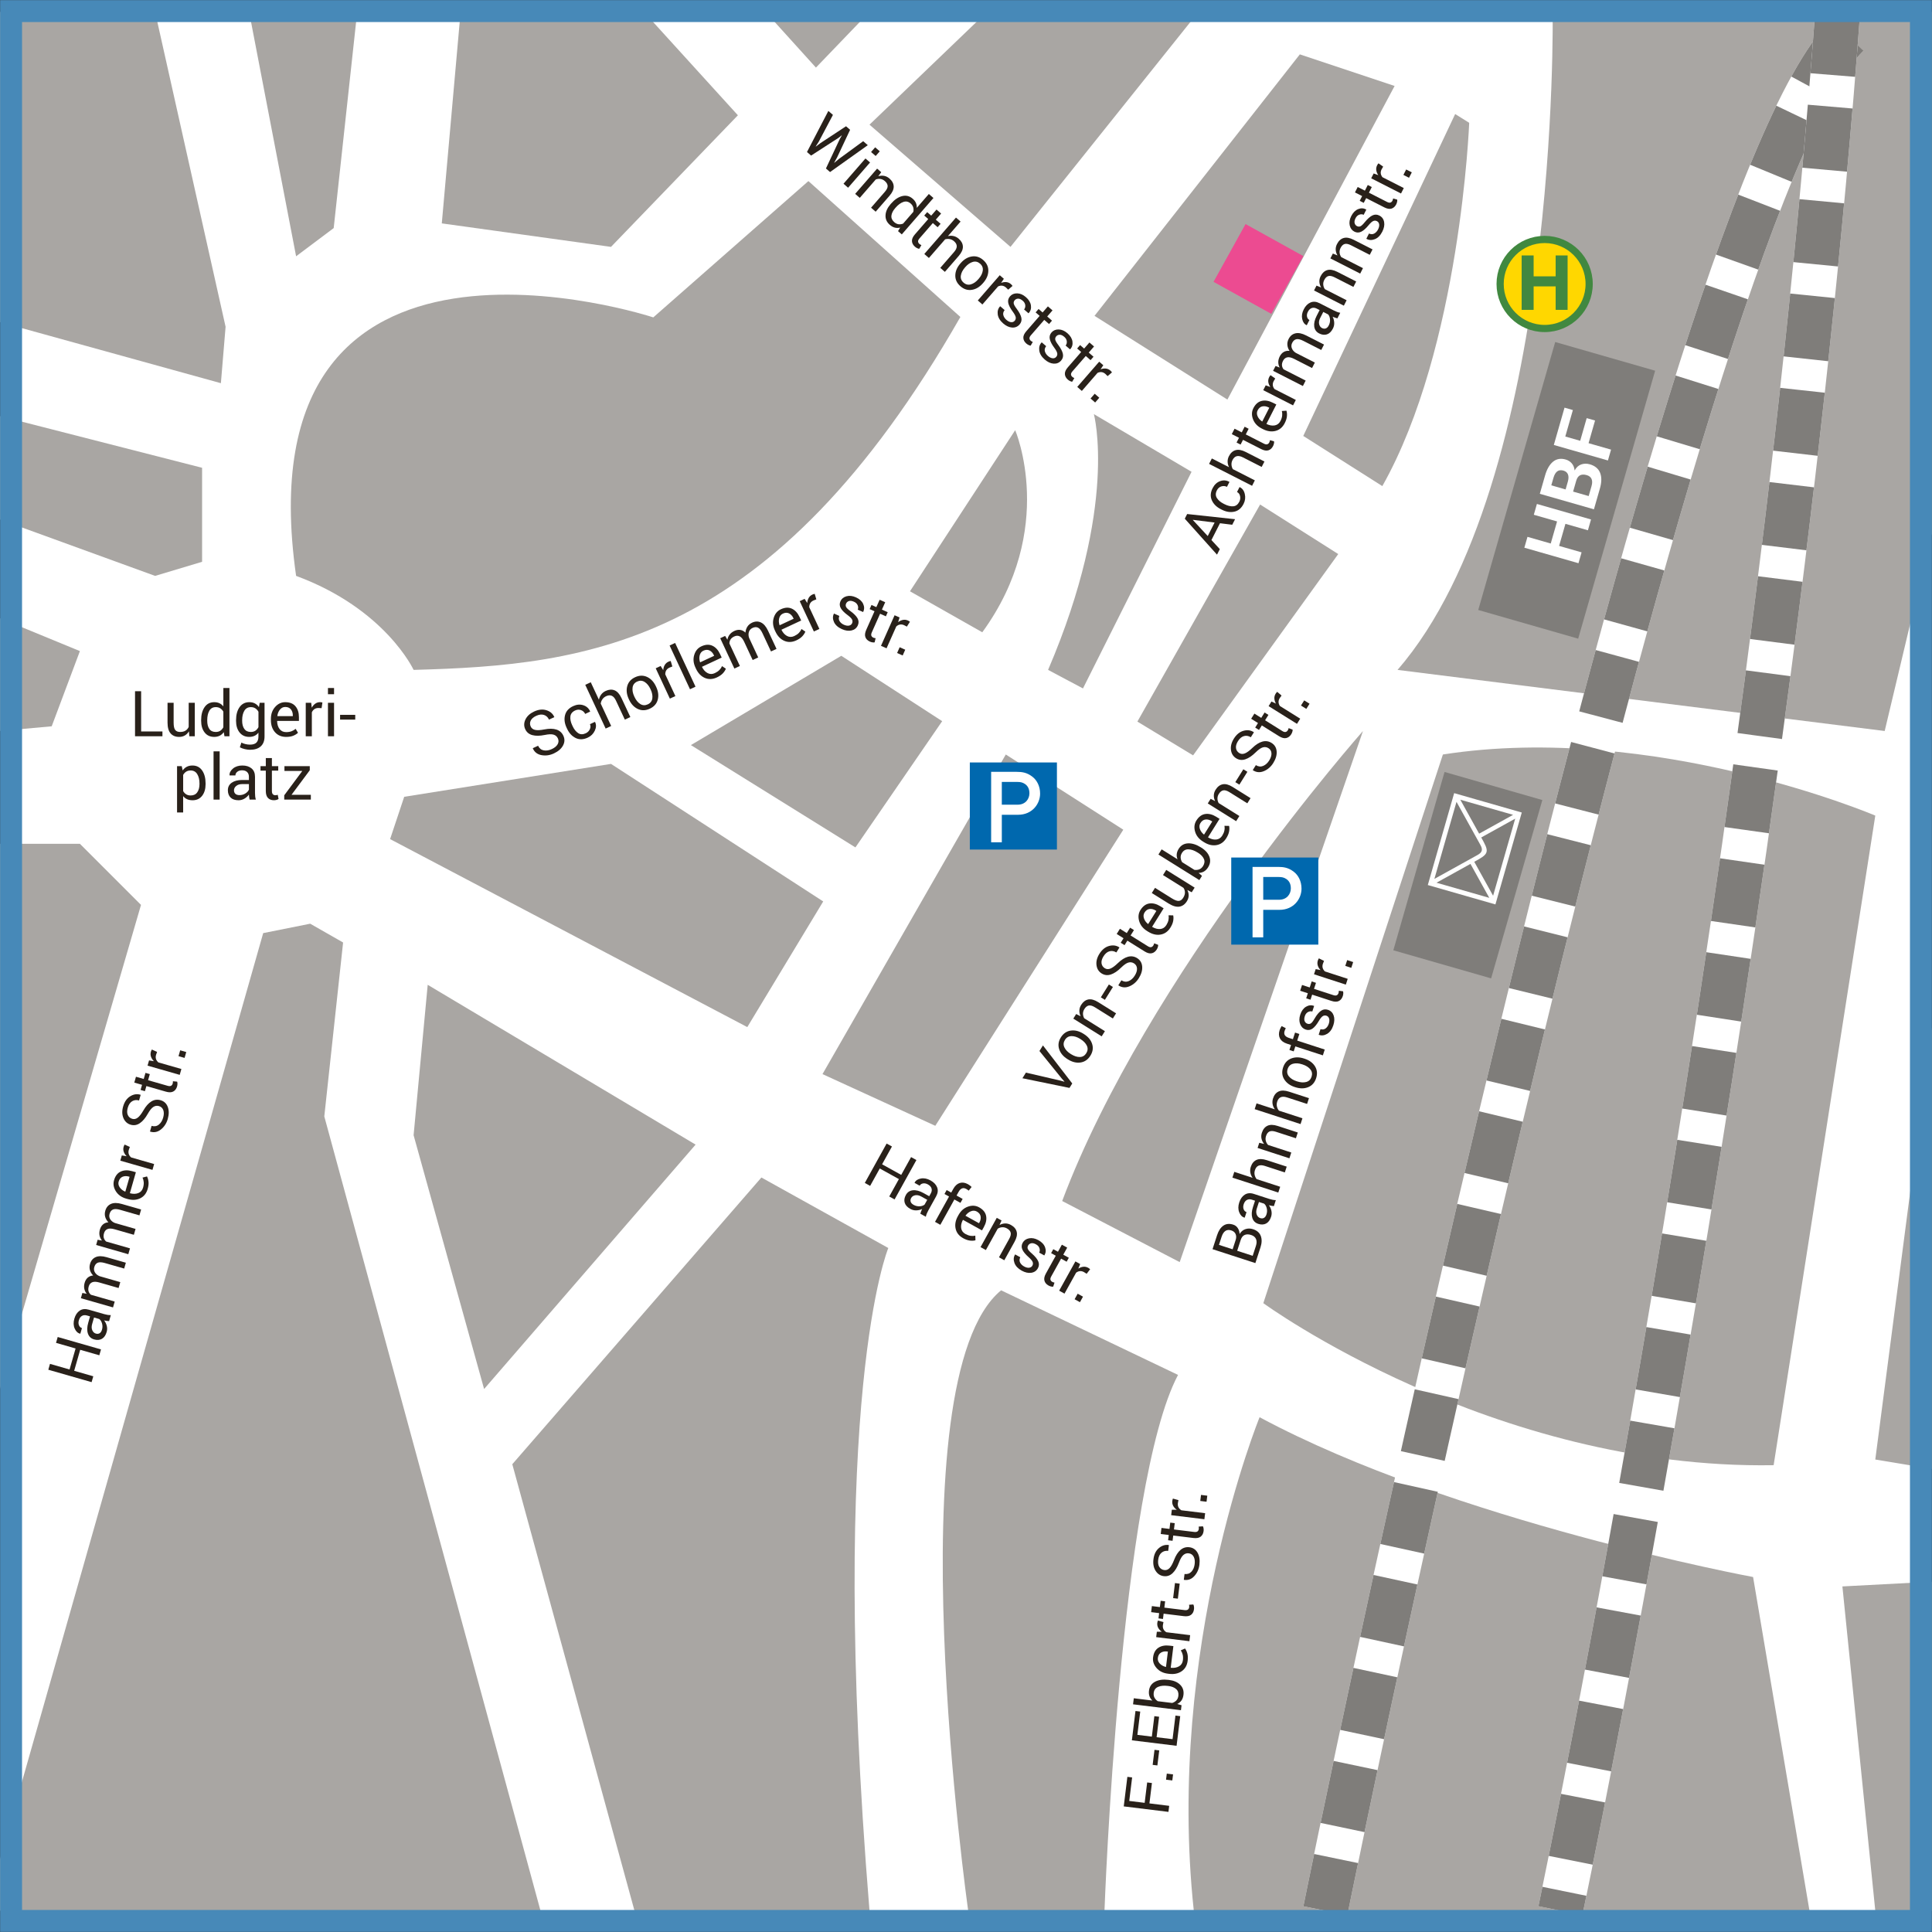 <?xml version="1.0" encoding="utf-8"?>
<!DOCTYPE svg PUBLIC "-//W3C//DTD SVG 1.1//EN" "http://www.w3.org/Graphics/SVG/1.1/DTD/svg11.dtd">
<svg xmlns="http://www.w3.org/2000/svg" xmlns:xlink="http://www.w3.org/1999/xlink" version="1.1" x="0px" y="0px" width="244px" height="244px" viewBox="0 0 244 244" enable-background="new 0 0 244 244" xml:space="preserve">
<rect x="0" y="0" width="244" height="244" fill="#333333" stroke="none"/>
<g id="Ebene_1">
</g>
<g id="Vordergrund">
	<rect x="0.1" y="1.5" fill-rule="evenodd" clip-rule="evenodd" fill="#FFFFFF" width="242" height="241.1"/>
	<path fill-rule="evenodd" clip-rule="evenodd" fill="#A9A6A3" d="M221.404,199.168l7.123,42.145H150.77   c-3.562-33.242,8.309-62.328,8.309-62.328C183.545,192.135,221.404,199.168,221.404,199.168z"/>
	<path fill-rule="evenodd" clip-rule="evenodd" fill="#A9A6A3" d="M112.187,157.616l-16.027-8.904L64.7,184.922l15.433,56.391h29.68   C104.47,176.018,112.187,157.616,112.187,157.616z"/>
	<path fill-rule="evenodd" clip-rule="evenodd" fill="#A9A6A3" d="M148.779,173.643c-7.355,13.857-9.289,67.67-9.289,67.67h-17.212   c0,0-9.498-67.076,4.154-78.355L148.779,173.643z"/>
	<path fill-rule="evenodd" clip-rule="evenodd" fill="#A9A6A3" d="M182.229,95.288c26.711-4.155,54.609,7.717,54.609,7.717   L224,185.045c-35.615,0.594-64.449-20.463-64.449-20.463L182.229,95.288z"/>
	<path fill-rule="evenodd" clip-rule="evenodd" fill="#A9A6A3" d="M196.09,1.5c0,0,0.979,59.359-19.588,83.104l61.523,7.717   l5.936-24.931V1.5H196.09z"/>
	<polygon fill-rule="evenodd" clip-rule="evenodd" fill="#A9A6A3" points="0,1.5 19.588,1.5 28.491,41.271 27.897,48.395 0,40.678     "/>
	<polygon fill-rule="evenodd" clip-rule="evenodd" fill="#A9A6A3" points="31.46,1.5 37.396,32.367 42.144,28.806 45.112,1.5  "/>
	<polygon fill-rule="evenodd" clip-rule="evenodd" fill="#A9A6A3" points="58.171,1.5 55.796,28.212 77.165,31.18 93.192,14.559    81.32,1.5  "/>
	<polygon fill-rule="evenodd" clip-rule="evenodd" fill="#A9A6A3" points="96.684,1.5 103.048,8.537 109.812,1.5  "/>
	<polygon fill-rule="evenodd" clip-rule="evenodd" fill="#A9A6A3" points="124.651,1.5 109.812,15.746 127.619,31.18 151.361,1.5     "/>
	<polygon fill-rule="evenodd" clip-rule="evenodd" fill="#A9A6A3" points="164.162,6.866 138.23,39.891 155.014,50.464    176.131,10.856  "/>
	<path fill-rule="evenodd" clip-rule="evenodd" fill="#A9A6A3" d="M185.551,15.51l-1.773-1.108l-19.184,40.655l9.986,6.334   C184.457,43.895,185.551,15.51,185.551,15.51z"/>
	
		<rect x="191.222" y="44.376" transform="matrix(-0.961 -0.276 0.276 -0.961 370.831 176.084)" fill-rule="evenodd" clip-rule="evenodd" fill="#7F7D7A" width="13.134" height="35.216"/>
	<path fill-rule="evenodd" clip-rule="evenodd" fill="none" stroke="#FFFFFF" stroke-width="5.669" stroke-miterlimit="3.864" d="   M233.277,4.468c-22.557,22.557-65.889,236.845-65.889,236.845"/>
	
		<path fill-rule="evenodd" clip-rule="evenodd" fill="none" stroke="#7F7D7A" stroke-width="5.669" stroke-miterlimit="3.864" stroke-dasharray="8,4" d="   M233.277,4.468c-22.557,22.557-65.889,236.845-65.889,236.845"/>
	<path fill-rule="evenodd" clip-rule="evenodd" fill="none" stroke="#FFFFFF" stroke-width="5.669" stroke-miterlimit="3.864" d="   M232.09,1.5c-8.311,112.783-35.021,239.813-35.021,239.813"/>
	
		<path fill-rule="evenodd" clip-rule="evenodd" fill="none" stroke="#7F7D7A" stroke-width="5.669" stroke-miterlimit="3.864" stroke-dasharray="8,4" d="   M232.09,1.5c-8.311,112.783-35.021,239.813-35.021,239.813"/>
	<polygon fill-rule="evenodd" clip-rule="evenodd" fill="#A9A6A3" points="243.961,129.717 236.838,184.329 243.961,185.514  "/>
	<polygon fill-rule="evenodd" clip-rule="evenodd" fill="#A9A6A3" points="232.684,200.356 236.838,241.313 243.961,241.313    243.961,199.762  "/>
	<polygon fill-rule="evenodd" clip-rule="evenodd" fill="#A9A6A3" points="54.016,124.375 87.85,144.557 61.139,175.424    52.235,143.37  "/>
	<polygon fill-rule="evenodd" clip-rule="evenodd" fill="#A9A6A3" points="43.331,119.032 40.957,140.995 68.262,241.313 0,241.313    0,234.784 33.24,117.845 39.176,116.658  "/>
	<polygon fill-rule="evenodd" clip-rule="evenodd" fill="#A9A6A3" points="0,106.566 10.091,106.566 17.808,114.283 0,175.424  "/>
	<polygon fill-rule="evenodd" clip-rule="evenodd" fill="#A9A6A3" points="0,92.32 6.529,91.727 10.091,82.229 0,78.074  "/>
	<polygon fill-rule="evenodd" clip-rule="evenodd" fill="#A9A6A3" points="0,65.608 19.588,72.731 25.523,70.951 25.523,59.079    0,52.549  "/>
	<path fill-rule="evenodd" clip-rule="evenodd" fill="#A9A6A3" d="M37.396,72.731c11.277,4.155,14.84,11.872,14.84,11.872   c21.962-0.594,45.311-3.021,69.054-44.572l-19.194-17.162L82.507,40.084C82.507,40.084,30.272,22.869,37.396,72.731z"/>
	<path fill-rule="evenodd" clip-rule="evenodd" fill="#A9A6A3" d="M138.15,52.302l12.336,7.283l-13.713,27.36l-4.406-2.342   C141.271,63.827,138.15,52.302,138.15,52.302z"/>
	<polygon fill-rule="evenodd" clip-rule="evenodd" fill="#A9A6A3" points="159.146,63.718 169.012,69.973 150.68,95.399    143.646,91.133  "/>
	<polygon fill-rule="evenodd" clip-rule="evenodd" fill="#A9A6A3" points="51.048,100.631 49.267,105.973 94.379,129.717    103.967,113.847 77.165,96.476  "/>
	<polygon fill-rule="evenodd" clip-rule="evenodd" fill="#A9A6A3" points="87.256,94.101 108.035,107.023 118.992,91.079    106.251,82.822  "/>
	<polygon fill-rule="evenodd" clip-rule="evenodd" fill="#A9A6A3" points="127.025,95.288 141.865,104.786 118.122,142.182    103.876,135.653  "/>
	<path fill-rule="evenodd" clip-rule="evenodd" fill="#A9A6A3" d="M134.148,151.68l14.84,7.717l23.148-67.077   C172.137,92.32,144.832,123.188,134.148,151.68z"/>
	<g>
		<path fill="#FFFFFF" d="M200.936,65.605l-0.391,1.366l-2.84-0.814l-0.8,2.788l2.84,0.814l-0.394,1.371l-6.834-1.959l0.394-1.371    l2.938,0.842l0.8-2.788l-2.938-0.842l0.391-1.366L200.936,65.605z"/>
		<path fill="#FFFFFF" d="M201.304,64.323l-6.834-1.959l0.662-2.309c0.23-0.804,0.567-1.387,1.009-1.748    c0.441-0.36,0.975-0.451,1.597-0.273c0.316,0.09,0.575,0.255,0.776,0.494c0.199,0.239,0.316,0.536,0.351,0.891    c0.206-0.384,0.481-0.638,0.827-0.761c0.348-0.122,0.71-0.129,1.089-0.021c0.654,0.188,1.087,0.546,1.3,1.073    c0.213,0.528,0.205,1.189-0.021,1.98L201.304,64.323z M197.727,61.814l0.281-0.985c0.105-0.366,0.111-0.67,0.018-0.91    c-0.094-0.24-0.285-0.402-0.572-0.484c-0.316-0.09-0.578-0.058-0.785,0.097c-0.207,0.156-0.367,0.431-0.48,0.825l-0.27,0.938    L197.727,61.814z M198.674,62.086l1.967,0.564l0.361-1.262c0.104-0.363,0.105-0.663,0.002-0.899    c-0.103-0.236-0.309-0.398-0.618-0.487c-0.333-0.096-0.612-0.087-0.835,0.024c-0.223,0.112-0.386,0.344-0.486,0.694    L198.674,62.086z"/>
		<path fill="#FFFFFF" d="M201.446,53.108l-0.821,2.862l2.84,0.814l-0.393,1.371l-6.834-1.959l1.352-4.712l1.055,0.303l-0.958,3.342    l1.882,0.54l0.821-2.862L201.446,53.108z"/>
	</g>
	<g>
		<path fill="#29211A" d="M17.824,92.379h2.691v0.605h-3.461v-5.688h0.77V92.379z"/>
		<path fill="#29211A" d="M23.859,92.36c-0.133,0.227-0.304,0.401-0.512,0.523s-0.449,0.184-0.723,0.184    c-0.461,0-0.82-0.147-1.078-0.441s-0.387-0.752-0.387-1.375v-2.492h0.77v2.5c0,0.451,0.066,0.76,0.199,0.93    s0.34,0.254,0.621,0.254c0.273,0,0.499-0.055,0.678-0.166s0.313-0.268,0.404-0.471v-3.047h0.77v4.227H23.91L23.859,92.36z"/>
		<path fill="#29211A" d="M25.403,90.95c0-0.68,0.146-1.228,0.436-1.645s0.697-0.625,1.221-0.625c0.247,0,0.467,0.045,0.658,0.137    s0.354,0.224,0.49,0.398v-2.324h0.77v6.094h-0.629l-0.09-0.52c-0.138,0.198-0.308,0.348-0.508,0.449s-0.434,0.152-0.699,0.152    c-0.516,0-0.919-0.187-1.211-0.561s-0.438-0.865-0.438-1.475V90.95z M26.173,91.032c0,0.427,0.087,0.769,0.262,1.025    s0.445,0.385,0.812,0.385c0.229,0,0.422-0.052,0.578-0.156s0.284-0.25,0.383-0.438v-1.973c-0.099-0.174-0.228-0.313-0.385-0.416    s-0.347-0.154-0.568-0.154c-0.37,0-0.643,0.152-0.818,0.457s-0.264,0.701-0.264,1.188V91.032z"/>
		<path fill="#29211A" d="M29.813,90.95c0-0.68,0.148-1.228,0.445-1.645s0.707-0.625,1.23-0.625c0.269,0,0.504,0.054,0.707,0.162    s0.372,0.264,0.508,0.467l0.094-0.551h0.613v4.25c0,0.542-0.157,0.958-0.473,1.248s-0.77,0.436-1.363,0.436    c-0.203,0-0.423-0.028-0.658-0.084s-0.443-0.132-0.623-0.229l0.195-0.598c0.138,0.078,0.305,0.141,0.5,0.189    s0.388,0.072,0.578,0.072c0.375,0,0.647-0.085,0.818-0.256s0.256-0.43,0.256-0.779v-0.477c-0.138,0.177-0.304,0.311-0.496,0.4    s-0.414,0.135-0.664,0.135c-0.519,0-0.926-0.188-1.223-0.562s-0.445-0.866-0.445-1.473V90.95z M30.583,91.032    c0,0.424,0.09,0.766,0.27,1.023s0.453,0.387,0.82,0.387c0.231,0,0.426-0.053,0.582-0.158s0.285-0.254,0.387-0.447v-1.945    c-0.099-0.18-0.228-0.322-0.387-0.428s-0.351-0.158-0.574-0.158c-0.367,0-0.642,0.154-0.824,0.461s-0.273,0.702-0.273,1.184    V91.032z"/>
		<path fill="#29211A" d="M36.139,93.067c-0.589,0-1.057-0.196-1.404-0.588s-0.521-0.9-0.521-1.525v-0.172    c0-0.602,0.179-1.102,0.537-1.502s0.782-0.6,1.271-0.6c0.57,0,1.001,0.172,1.293,0.516s0.438,0.802,0.438,1.375v0.48H35.01    l-0.012,0.02c0.008,0.405,0.11,0.738,0.309,0.999c0.198,0.261,0.476,0.392,0.832,0.392c0.261,0,0.489-0.037,0.686-0.111    s0.366-0.176,0.51-0.307l0.301,0.5c-0.151,0.149-0.351,0.274-0.598,0.374S36.49,93.067,36.139,93.067z M36.021,89.286    c-0.258,0-0.478,0.108-0.66,0.325s-0.294,0.488-0.336,0.815l0.008,0.02h1.949v-0.101c0-0.301-0.081-0.553-0.242-0.755    C36.579,89.387,36.339,89.286,36.021,89.286z"/>
		<path fill="#29211A" d="M40.615,89.438l-0.395-0.023c-0.203,0-0.374,0.048-0.514,0.145s-0.247,0.232-0.322,0.406v3.02h-0.77    v-4.227h0.688l0.074,0.617c0.12-0.219,0.268-0.389,0.443-0.512s0.378-0.184,0.607-0.184c0.058,0,0.112,0.004,0.164,0.014    s0.095,0.019,0.129,0.029L40.615,89.438z"/>
		<path fill="#29211A" d="M42.189,87.676h-0.77v-0.785h0.77V87.676z M42.189,92.985h-0.77v-4.227h0.77V92.985z"/>
		<path fill="#29211A" d="M44.865,90.883h-1.914v-0.602h1.914V90.883z"/>
		<path fill="#29211A" d="M25.964,99.032c0,0.609-0.146,1.101-0.438,1.475s-0.694,0.561-1.207,0.561    c-0.261,0-0.489-0.043-0.686-0.131s-0.364-0.218-0.502-0.393v2.066h-0.77v-5.852h0.59l0.121,0.547    c0.138-0.203,0.31-0.358,0.516-0.465s0.445-0.16,0.719-0.16c0.523,0,0.931,0.208,1.221,0.623s0.436,0.964,0.436,1.646V99.032z     M25.194,98.948c0-0.479-0.095-0.872-0.283-1.18s-0.467-0.462-0.834-0.462c-0.222,0-0.41,0.05-0.566,0.15    s-0.282,0.237-0.379,0.412v2.04c0.097,0.174,0.223,0.311,0.379,0.408c0.156,0.098,0.348,0.146,0.574,0.146    c0.364,0,0.641-0.133,0.828-0.4s0.281-0.61,0.281-1.032V98.948z"/>
		<path fill="#29211A" d="M27.741,100.985h-0.77v-6.094h0.77V100.985z"/>
		<path fill="#29211A" d="M31.522,100.985c-0.026-0.127-0.046-0.24-0.061-0.338s-0.022-0.196-0.025-0.295    c-0.144,0.203-0.33,0.373-0.561,0.51s-0.479,0.205-0.744,0.205c-0.44,0-0.775-0.113-1.006-0.338s-0.346-0.536-0.346-0.932    c0-0.404,0.163-0.719,0.49-0.947s0.771-0.342,1.33-0.342h0.836V98.09c0-0.248-0.075-0.443-0.227-0.588s-0.364-0.217-0.641-0.217    c-0.247,0-0.448,0.063-0.604,0.189s-0.232,0.278-0.232,0.455h-0.734l-0.008-0.023c-0.016-0.307,0.13-0.588,0.436-0.844    s0.701-0.383,1.186-0.383c0.479,0,0.864,0.122,1.156,0.365s0.438,0.594,0.438,1.053v2.035c0,0.151,0.008,0.297,0.023,0.438    s0.044,0.279,0.086,0.414H31.522z M30.245,100.418c0.278,0,0.53-0.071,0.754-0.214c0.224-0.143,0.37-0.306,0.438-0.491v-0.686    h-0.863c-0.31,0-0.558,0.078-0.744,0.234s-0.279,0.339-0.279,0.549c0,0.187,0.059,0.335,0.176,0.444    S30.016,100.418,30.245,100.418z"/>
		<path fill="#29211A" d="M34.339,95.739v1.02h0.801v0.57h-0.801v2.566c0,0.198,0.041,0.337,0.123,0.418s0.19,0.121,0.326,0.121    c0.044,0,0.093-0.005,0.146-0.016s0.101-0.023,0.143-0.039l0.102,0.527c-0.058,0.047-0.142,0.085-0.252,0.115    s-0.222,0.045-0.334,0.045c-0.312,0-0.562-0.094-0.746-0.283s-0.277-0.485-0.277-0.889v-2.566h-0.672v-0.57h0.672v-1.02H34.339z"/>
		<path fill="#29211A" d="M36.815,100.379h2.441v0.605h-3.359v-0.543l2.285-3.078h-2.258v-0.605h3.199v0.52L36.815,100.379z"/>
	</g>
	<g>
		<path fill="#29211A" d="M112.98,151.482l-0.673-0.373l1.218-2.197l-2.415-1.338l-1.218,2.197l-0.673-0.373l2.757-4.975    l0.673,0.373l-1.246,2.248l2.415,1.338l1.246-2.248l0.673,0.373L112.98,151.482z"/>
		<path fill="#29211A" d="M116.23,153.283c0.039-0.123,0.076-0.231,0.111-0.324c0.034-0.092,0.075-0.182,0.12-0.27    c-0.223,0.107-0.469,0.166-0.737,0.174c-0.268,0.008-0.518-0.053-0.75-0.182c-0.386-0.213-0.624-0.475-0.716-0.783    s-0.043-0.637,0.149-0.982c0.196-0.354,0.491-0.551,0.888-0.592c0.396-0.039,0.84,0.076,1.33,0.348l0.73,0.404l0.203-0.365    c0.12-0.217,0.149-0.424,0.087-0.625c-0.062-0.199-0.213-0.365-0.455-0.5c-0.217-0.119-0.423-0.162-0.62-0.127    c-0.197,0.035-0.338,0.131-0.424,0.286l-0.643-0.356l0.004-0.023c0.135-0.277,0.399-0.452,0.79-0.527    c0.391-0.074,0.799,0.006,1.223,0.24c0.42,0.232,0.697,0.525,0.835,0.88c0.137,0.354,0.094,0.731-0.128,1.133l-0.986,1.78    c-0.073,0.132-0.137,0.264-0.192,0.394c-0.054,0.13-0.097,0.265-0.125,0.403L116.23,153.283z M115.388,152.169    c0.244,0.135,0.499,0.193,0.764,0.178c0.265-0.016,0.472-0.088,0.62-0.217l0.333-0.6l-0.755-0.419    c-0.271-0.15-0.525-0.202-0.764-0.157c-0.239,0.047-0.409,0.162-0.51,0.346c-0.091,0.164-0.112,0.322-0.062,0.474    C115.062,151.925,115.188,152.058,115.388,152.169z"/>
		<path fill="#29211A" d="M118.086,154.312l1.772-3.197l-0.577-0.32l0.276-0.499l0.577,0.319l0.26-0.468    c0.218-0.394,0.491-0.642,0.816-0.743c0.325-0.1,0.672-0.049,1.042,0.156c0.078,0.043,0.151,0.092,0.224,0.148    c0.071,0.057,0.148,0.122,0.231,0.197l-0.366,0.468c-0.036-0.032-0.08-0.067-0.135-0.106c-0.054-0.039-0.112-0.076-0.177-0.111    c-0.195-0.108-0.375-0.131-0.535-0.066c-0.161,0.064-0.303,0.207-0.427,0.431l-0.26,0.468l0.769,0.427l-0.276,0.499l-0.769-0.426    l-1.772,3.197L118.086,154.312z"/>
		<path fill="#29211A" d="M121.633,156.373c-0.515-0.285-0.829-0.684-0.942-1.195c-0.115-0.512-0.02-1.041,0.284-1.587l0.083-0.15    c0.292-0.526,0.69-0.878,1.198-1.054s0.974-0.145,1.402,0.092c0.499,0.277,0.793,0.637,0.881,1.078    c0.089,0.442-0.006,0.914-0.284,1.414l-0.233,0.421l-2.398-1.329l-0.02,0.012c-0.189,0.357-0.261,0.699-0.215,1.023    c0.047,0.324,0.227,0.572,0.538,0.746c0.229,0.125,0.446,0.203,0.653,0.234c0.208,0.029,0.406,0.023,0.595-0.021l0.02,0.584    c-0.204,0.057-0.439,0.07-0.704,0.037S121.94,156.542,121.633,156.373z M123.364,153.007c-0.225-0.125-0.47-0.137-0.735-0.035    c-0.264,0.102-0.494,0.285-0.689,0.551l-0.002,0.021l1.705,0.943l0.049-0.088c0.146-0.264,0.198-0.522,0.154-0.777    C123.803,153.367,123.642,153.162,123.364,153.007z"/>
		<path fill="#29211A" d="M126.489,154.138l-0.257,0.576c0.231-0.127,0.471-0.193,0.716-0.199s0.487,0.058,0.724,0.188    c0.399,0.222,0.643,0.509,0.731,0.864c0.089,0.354-0.001,0.775-0.271,1.262l-1.294,2.334l-0.673-0.373l1.286-2.32    c0.181-0.324,0.244-0.592,0.19-0.8c-0.053-0.208-0.211-0.386-0.475-0.532c-0.194-0.107-0.392-0.154-0.593-0.145    c-0.201,0.011-0.39,0.072-0.568,0.186l-1.494,2.695l-0.674-0.373l2.049-3.697L126.489,154.138z"/>
		<path fill="#29211A" d="M130.385,159.843c0.082-0.148,0.093-0.303,0.033-0.461c-0.061-0.157-0.227-0.359-0.502-0.604    c-0.396-0.346-0.66-0.666-0.794-0.959c-0.133-0.293-0.12-0.584,0.04-0.873c0.166-0.299,0.436-0.484,0.808-0.555    c0.373-0.07,0.764,0.009,1.174,0.236c0.43,0.238,0.711,0.539,0.843,0.9c0.131,0.361,0.104,0.697-0.083,1.008l-0.019,0.017    l-0.643-0.356c0.09-0.161,0.104-0.344,0.039-0.549c-0.064-0.203-0.209-0.367-0.432-0.49c-0.238-0.133-0.445-0.179-0.62-0.139    c-0.174,0.041-0.303,0.135-0.385,0.283c-0.081,0.145-0.093,0.289-0.037,0.43s0.222,0.332,0.5,0.572    c0.412,0.359,0.684,0.688,0.815,0.986c0.134,0.298,0.119,0.592-0.041,0.881c-0.182,0.328-0.462,0.52-0.84,0.574    c-0.378,0.057-0.781-0.035-1.209-0.271c-0.472-0.262-0.776-0.588-0.914-0.977c-0.139-0.389-0.113-0.739,0.077-1.051l0.019-0.016    l0.643,0.355c-0.121,0.244-0.129,0.467-0.023,0.67c0.105,0.201,0.271,0.364,0.493,0.488c0.239,0.133,0.453,0.188,0.643,0.166    S130.297,160,130.385,159.843z"/>
		<path fill="#29211A" d="M134.781,157.568l-0.495,0.892l0.7,0.388l-0.276,0.5l-0.7-0.389l-1.244,2.244    c-0.096,0.174-0.129,0.314-0.096,0.426c0.033,0.109,0.107,0.197,0.227,0.264c0.039,0.021,0.084,0.041,0.136,0.057    c0.052,0.018,0.1,0.029,0.144,0.035l-0.166,0.512c-0.074,0.012-0.166,0.005-0.277-0.021c-0.11-0.027-0.215-0.068-0.313-0.123    c-0.273-0.152-0.445-0.355-0.515-0.609c-0.07-0.255-0.008-0.559,0.188-0.912l1.244-2.244l-0.588-0.326l0.276-0.498l0.588,0.325    l0.494-0.892L134.781,157.568z"/>
		<path fill="#29211A" d="M137.236,160.873l-0.334-0.213c-0.178-0.098-0.35-0.139-0.519-0.123c-0.169,0.018-0.329,0.084-0.479,0.199    l-1.464,2.641l-0.673-0.373l2.049-3.695l0.602,0.333l-0.234,0.575c0.211-0.133,0.423-0.211,0.636-0.232    c0.214-0.021,0.42,0.023,0.62,0.135c0.051,0.027,0.097,0.059,0.137,0.092c0.041,0.032,0.074,0.062,0.1,0.088L137.236,160.873z"/>
		<path fill="#29211A" d="M136.39,164.458l-0.673-0.373l0.387-0.697l0.672,0.373L136.39,164.458z"/>
	</g>
	<g>
		<path fill="#29211A" d="M145.482,225.185l-0.316,2.574l2.496,0.307l-0.094,0.764l-5.645-0.693l0.458-3.732l0.601,0.074    l-0.365,2.969l1.947,0.239l0.316-2.574L145.482,225.185z"/>
		<path fill="#29211A" d="M148.15,224.094l-0.094,0.764l-0.791-0.097l0.094-0.764L148.15,224.094z"/>
		<path fill="#29211A" d="M146.404,221.066l-0.232,1.899l-0.598-0.073l0.232-1.899L146.404,221.066z"/>
		<path fill="#29211A" d="M146.388,216.814l-0.317,2.586l2.016,0.246l0.365-2.98l0.602,0.074l-0.459,3.744l-5.646-0.693l0.454-3.702    l0.602,0.073l-0.361,2.939l1.826,0.225l0.317-2.586L146.388,216.814z"/>
		<path fill="#29211A" d="M147.646,212.167c0.605,0.074,1.074,0.279,1.41,0.616c0.336,0.336,0.472,0.758,0.409,1.268    c-0.034,0.277-0.117,0.512-0.249,0.701c-0.133,0.191-0.312,0.342-0.537,0.45l0.543,0.161l-0.076,0.625l-6.049-0.743l0.094-0.765    l2.35,0.289c-0.171-0.154-0.293-0.336-0.367-0.543s-0.096-0.441-0.063-0.703c0.063-0.516,0.319-0.895,0.77-1.133    c0.448-0.238,1.011-0.316,1.685-0.233L147.646,212.167z M147.471,212.92c-0.48-0.06-0.883-0.019-1.209,0.121    c-0.325,0.14-0.51,0.39-0.555,0.752c-0.028,0.235,0.004,0.441,0.1,0.616c0.096,0.176,0.234,0.324,0.416,0.443l1.818,0.223    c0.219-0.072,0.396-0.182,0.532-0.326s0.219-0.338,0.249-0.581c0.044-0.359-0.051-0.643-0.285-0.85    c-0.234-0.208-0.562-0.337-0.984-0.389L147.471,212.92z"/>
		<path fill="#29211A" d="M149.994,209.744c-0.071,0.584-0.324,1.024-0.754,1.322c-0.432,0.297-0.957,0.407-1.578,0.331l-0.17-0.021    c-0.598-0.074-1.072-0.312-1.426-0.717c-0.353-0.404-0.5-0.85-0.44-1.334c0.069-0.566,0.293-0.975,0.669-1.221    c0.377-0.248,0.85-0.338,1.419-0.268l0.477,0.059l-0.335,2.723l0.02,0.014c0.402,0.041,0.745-0.021,1.029-0.186    c0.283-0.164,0.446-0.424,0.49-0.777c0.031-0.258,0.021-0.49-0.028-0.694s-0.13-0.386-0.241-0.543l0.533-0.237    c0.131,0.168,0.229,0.381,0.297,0.639S150.037,209.394,149.994,209.744z M146.228,209.398c-0.032,0.256,0.05,0.488,0.241,0.695    c0.194,0.207,0.45,0.352,0.77,0.434l0.02-0.006l0.238-1.935l-0.101-0.013c-0.299-0.037-0.559,0.013-0.78,0.148    C146.396,208.858,146.266,209.083,146.228,209.398z"/>
		<path fill="#29211A" d="M146.938,204.857l-0.071,0.39c-0.025,0.202,0.001,0.378,0.081,0.527c0.079,0.149,0.199,0.272,0.364,0.369    l2.996,0.368l-0.094,0.764l-4.195-0.515l0.084-0.683l0.621,0.002c-0.201-0.146-0.354-0.313-0.453-0.503    c-0.1-0.188-0.137-0.397-0.109-0.626c0.008-0.057,0.02-0.109,0.035-0.16c0.014-0.051,0.029-0.092,0.045-0.125L146.938,204.857z"/>
		<path fill="#29211A" d="M145.475,202.839l1.012,0.125l0.098-0.795l0.564,0.069l-0.097,0.795l2.548,0.313    c0.196,0.023,0.339,0,0.43-0.072c0.09-0.071,0.144-0.174,0.16-0.309c0.006-0.045,0.006-0.094,0.002-0.147    s-0.012-0.103-0.021-0.146l0.535-0.037c0.041,0.062,0.067,0.15,0.084,0.264c0.018,0.113,0.018,0.227,0.004,0.338    c-0.037,0.31-0.162,0.545-0.371,0.705c-0.209,0.162-0.516,0.217-0.916,0.168l-2.549-0.313l-0.081,0.667l-0.565-0.069l0.082-0.667    l-1.012-0.125L145.475,202.839z"/>
		<path fill="#29211A" d="M148.99,200.005l-0.232,1.899l-0.598-0.073l0.232-1.9L148.99,200.005z"/>
		<path fill="#29211A" d="M150.134,196.174c-0.257-0.032-0.483,0.04-0.681,0.212s-0.385,0.498-0.563,0.978    c-0.216,0.579-0.483,1.021-0.802,1.321s-0.688,0.424-1.106,0.373c-0.441-0.055-0.786-0.279-1.038-0.677    c-0.252-0.396-0.341-0.882-0.27-1.456c0.075-0.617,0.305-1.088,0.688-1.412c0.383-0.324,0.798-0.453,1.243-0.385l0.021,0.011    l-0.09,0.729c-0.33-0.04-0.61,0.036-0.842,0.229s-0.371,0.494-0.422,0.902c-0.047,0.38,0.004,0.682,0.15,0.906    c0.147,0.224,0.359,0.354,0.636,0.387c0.245,0.029,0.464-0.055,0.655-0.254c0.19-0.199,0.379-0.539,0.563-1.018    c0.221-0.576,0.493-1.002,0.817-1.277c0.326-0.274,0.701-0.387,1.125-0.334c0.453,0.056,0.797,0.287,1.027,0.693    s0.31,0.908,0.236,1.508c-0.069,0.564-0.283,1.044-0.644,1.439c-0.358,0.395-0.794,0.555-1.304,0.479l-0.023-0.01l0.09-0.729    c0.361,0.044,0.653-0.056,0.875-0.298s0.357-0.561,0.404-0.954c0.048-0.386,0.004-0.7-0.13-0.944S150.412,196.208,150.134,196.174    z"/>
		<path fill="#29211A" d="M146.687,192.968l1.012,0.125l0.097-0.795l0.566,0.069l-0.098,0.795l2.548,0.313    c0.196,0.023,0.339,0,0.43-0.072c0.091-0.071,0.144-0.175,0.16-0.309c0.005-0.045,0.007-0.094,0.002-0.147    c-0.004-0.054-0.011-0.103-0.021-0.146l0.536-0.037c0.039,0.062,0.066,0.15,0.083,0.264s0.019,0.227,0.005,0.337    c-0.039,0.311-0.162,0.546-0.373,0.706c-0.209,0.16-0.515,0.217-0.915,0.168l-2.548-0.313l-0.082,0.667l-0.565-0.069l0.082-0.667    l-1.012-0.125L146.687,192.968z"/>
		<path fill="#29211A" d="M148.83,189.455l-0.072,0.389c-0.024,0.201,0.002,0.377,0.082,0.527c0.078,0.149,0.199,0.271,0.363,0.369    l2.998,0.367l-0.095,0.764l-4.195-0.515l0.084-0.683l0.622,0.002c-0.203-0.146-0.355-0.312-0.455-0.502s-0.136-0.398-0.107-0.625    c0.006-0.057,0.018-0.111,0.033-0.162s0.029-0.092,0.045-0.125L148.83,189.455z"/>
		<path fill="#29211A" d="M152.473,188.896l-0.094,0.764l-0.791-0.098l0.094-0.764L152.473,188.896z"/>
	</g>
	<g>
		<path fill="#29211A" d="M12.755,170.423l-0.212,0.74l-2.414-0.693l-0.762,2.654l2.414,0.693l-0.212,0.74l-5.467-1.568l0.212-0.74    l2.471,0.709l0.762-2.654l-2.471-0.709l0.212-0.74L12.755,170.423z"/>
		<path fill="#29211A" d="M13.779,166.851c-0.13-0.01-0.243-0.021-0.341-0.035c-0.099-0.012-0.196-0.031-0.292-0.057    c0.156,0.193,0.268,0.42,0.336,0.68s0.065,0.518-0.008,0.771c-0.121,0.424-0.322,0.715-0.603,0.875    c-0.28,0.158-0.61,0.184-0.991,0.074c-0.388-0.111-0.646-0.355-0.775-0.732c-0.129-0.376-0.117-0.834,0.038-1.371l0.23-0.805    l-0.401-0.115c-0.237-0.068-0.447-0.049-0.627,0.057c-0.18,0.104-0.309,0.29-0.385,0.555c-0.068,0.238-0.063,0.449,0.015,0.633    c0.079,0.184,0.204,0.301,0.374,0.35l-0.203,0.705l-0.024,0.002c-0.3-0.07-0.53-0.287-0.69-0.652    c-0.161-0.363-0.175-0.779-0.042-1.244c0.132-0.461,0.356-0.799,0.669-1.012c0.314-0.213,0.693-0.256,1.133-0.13l1.956,0.562    c0.146,0.041,0.287,0.074,0.427,0.098c0.139,0.023,0.279,0.033,0.421,0.031L13.779,166.851z M12.883,167.923    c0.077-0.268,0.077-0.529,0.002-0.783c-0.076-0.256-0.193-0.439-0.352-0.557l-0.659-0.189l-0.238,0.83    c-0.085,0.299-0.079,0.559,0.019,0.781c0.099,0.221,0.25,0.361,0.453,0.42c0.179,0.051,0.337,0.035,0.475-0.047    C12.719,168.294,12.82,168.144,12.883,167.923z"/>
		<path fill="#29211A" d="M10.402,163.294l0.548,0.102c-0.154-0.189-0.256-0.4-0.304-0.635c-0.047-0.234-0.033-0.486,0.045-0.758    c0.078-0.27,0.207-0.484,0.387-0.643c0.181-0.157,0.41-0.25,0.689-0.275c-0.194-0.193-0.328-0.415-0.404-0.664    c-0.074-0.249-0.071-0.514,0.009-0.795c0.118-0.412,0.354-0.699,0.707-0.857c0.354-0.158,0.815-0.156,1.386,0.008l2.43,0.697    l-0.212,0.738l-2.437-0.698c-0.401-0.114-0.705-0.128-0.91-0.037c-0.205,0.09-0.348,0.271-0.426,0.544    c-0.073,0.253-0.044,0.482,0.086,0.689s0.326,0.361,0.586,0.467l0.03,0.008l2.579,0.74l-0.213,0.744l-2.437-0.699    c-0.381-0.109-0.68-0.119-0.897-0.027c-0.217,0.09-0.364,0.269-0.44,0.533c-0.064,0.227-0.071,0.425-0.021,0.596    c0.051,0.172,0.149,0.32,0.295,0.447l3.008,0.861l-0.212,0.74l-4.062-1.164L10.402,163.294z"/>
		<path fill="#29211A" d="M12.33,156.574l0.548,0.1c-0.154-0.188-0.257-0.398-0.305-0.633c-0.047-0.234-0.033-0.486,0.045-0.758    c0.078-0.27,0.207-0.484,0.387-0.643s0.41-0.25,0.689-0.275c-0.194-0.193-0.328-0.416-0.403-0.664    c-0.075-0.25-0.072-0.514,0.009-0.795c0.118-0.412,0.354-0.699,0.707-0.857c0.354-0.158,0.815-0.156,1.386,0.008l2.43,0.695    l-0.212,0.74l-2.437-0.699c-0.401-0.114-0.704-0.127-0.91-0.037s-0.348,0.271-0.426,0.545c-0.073,0.252-0.044,0.482,0.086,0.689    c0.131,0.205,0.326,0.361,0.586,0.466l0.03,0.009l2.579,0.74l-0.213,0.742l-2.437-0.698c-0.381-0.108-0.679-0.118-0.896-0.026    c-0.217,0.09-0.364,0.268-0.439,0.533c-0.065,0.226-0.072,0.424-0.021,0.596s0.149,0.32,0.295,0.446l3.008,0.862l-0.212,0.74    l-4.062-1.166L12.33,156.574z"/>
		<path fill="#29211A" d="M18.652,150.154c-0.162,0.564-0.479,0.961-0.952,1.188c-0.472,0.227-1.009,0.252-1.61,0.08l-0.166-0.047    c-0.578-0.166-1.01-0.477-1.295-0.93c-0.285-0.455-0.36-0.918-0.226-1.389c0.157-0.547,0.441-0.914,0.852-1.1    c0.412-0.186,0.892-0.2,1.443-0.043l0.462,0.133l-0.756,2.637l0.015,0.017c0.392,0.104,0.741,0.097,1.045-0.022    c0.305-0.117,0.508-0.348,0.606-0.691c0.072-0.25,0.099-0.479,0.082-0.689c-0.018-0.209-0.069-0.4-0.155-0.574l0.565-0.15    c0.102,0.186,0.166,0.411,0.194,0.676C18.784,149.513,18.75,149.816,18.652,150.154z M14.985,149.224    c-0.071,0.247-0.027,0.488,0.131,0.723c0.158,0.236,0.389,0.418,0.691,0.549l0.021-0.002l0.538-1.874l-0.098-0.028    c-0.289-0.082-0.554-0.074-0.792,0.025S15.073,148.917,14.985,149.224z"/>
		<path fill="#29211A" d="M16.398,144.849l-0.131,0.373c-0.056,0.195-0.058,0.373-0.003,0.533c0.054,0.161,0.155,0.302,0.302,0.423    l2.902,0.833l-0.212,0.738l-4.062-1.164l0.189-0.662l0.613,0.1c-0.177-0.176-0.3-0.365-0.369-0.567    c-0.07-0.202-0.073-0.415-0.009-0.634c0.016-0.055,0.036-0.107,0.058-0.154c0.023-0.048,0.045-0.086,0.064-0.115L16.398,144.849z"/>
		<path fill="#29211A" d="M20.077,139.691c-0.249-0.07-0.484-0.037-0.706,0.104c-0.222,0.139-0.459,0.432-0.71,0.877    c-0.303,0.539-0.636,0.932-0.999,1.178c-0.361,0.248-0.745,0.313-1.151,0.197c-0.427-0.123-0.733-0.4-0.919-0.83    c-0.186-0.432-0.199-0.926-0.04-1.48c0.172-0.6,0.472-1.027,0.902-1.289c0.429-0.26,0.859-0.322,1.289-0.186l0.021,0.016    l-0.203,0.705c-0.32-0.092-0.61-0.061-0.868,0.094c-0.259,0.156-0.444,0.431-0.558,0.826c-0.105,0.368-0.103,0.674,0.007,0.918    c0.109,0.244,0.299,0.406,0.567,0.482c0.237,0.068,0.467,0.019,0.686-0.148c0.22-0.168,0.459-0.473,0.716-0.916    c0.308-0.535,0.643-0.914,1.008-1.135c0.363-0.221,0.751-0.271,1.161-0.154c0.44,0.127,0.744,0.408,0.908,0.846    s0.164,0.947-0.002,1.527c-0.157,0.545-0.443,0.986-0.861,1.32c-0.417,0.334-0.871,0.424-1.363,0.27l-0.02-0.015l0.202-0.706    c0.351,0.101,0.654,0.049,0.911-0.157c0.258-0.206,0.44-0.498,0.549-0.879c0.107-0.373,0.113-0.69,0.02-0.954    C20.528,139.939,20.346,139.769,20.077,139.691z"/>
		<path fill="#29211A" d="M17.172,135.986l0.98,0.281l0.221-0.77l0.548,0.156l-0.221,0.77l2.467,0.707    c0.19,0.055,0.335,0.055,0.436-0.002c0.101-0.057,0.169-0.15,0.207-0.281c0.012-0.043,0.021-0.09,0.025-0.145    c0.004-0.055,0.004-0.104,0.001-0.148l0.535,0.049c0.029,0.066,0.043,0.158,0.042,0.273c-0.002,0.115-0.019,0.227-0.049,0.334    c-0.086,0.301-0.246,0.513-0.478,0.639c-0.231,0.127-0.543,0.133-0.931,0.021l-2.467-0.707l-0.186,0.646l-0.548-0.158l0.186-0.646    l-0.98-0.28L17.172,135.986z"/>
		<path fill="#29211A" d="M19.839,132.849l-0.131,0.373c-0.056,0.195-0.058,0.373-0.003,0.533s0.155,0.301,0.302,0.422l2.902,0.832    l-0.212,0.74l-4.062-1.166l0.189-0.66l0.613,0.1c-0.177-0.176-0.3-0.365-0.369-0.568c-0.07-0.202-0.072-0.414-0.009-0.635    c0.016-0.055,0.036-0.105,0.058-0.153c0.023-0.048,0.044-0.087,0.063-0.116L19.839,132.849z"/>
		<path fill="#29211A" d="M23.523,132.867l-0.212,0.74l-0.766-0.219l0.212-0.74L23.523,132.867z"/>
	</g>
	<g>
		<path fill="#29211A" d="M158.545,159.521l-5.409-1.758l0.573-1.765c0.184-0.564,0.449-0.968,0.797-1.208    c0.348-0.239,0.766-0.281,1.254-0.122c0.24,0.078,0.43,0.225,0.569,0.44c0.14,0.215,0.215,0.463,0.226,0.742    c0.176-0.305,0.419-0.51,0.729-0.615c0.312-0.105,0.632-0.105,0.964,0.004c0.496,0.16,0.822,0.443,0.979,0.85    c0.156,0.405,0.146,0.883-0.032,1.434L158.545,159.521z M155.674,157.779l0.385-1.186c0.088-0.272,0.085-0.519-0.009-0.738    c-0.095-0.219-0.274-0.373-0.542-0.459c-0.293-0.096-0.541-0.074-0.746,0.062c-0.205,0.139-0.363,0.381-0.477,0.727l-0.336,1.033    L155.674,157.779z M156.25,157.966l1.957,0.635l0.412-1.266c0.107-0.332,0.109-0.617,0.006-0.857    c-0.104-0.238-0.306-0.406-0.606-0.504c-0.316-0.104-0.59-0.106-0.819-0.01c-0.23,0.096-0.398,0.305-0.504,0.627L156.25,157.966z"/>
		<path fill="#29211A" d="M160.883,152.326c-0.129-0.016-0.242-0.031-0.34-0.047c-0.098-0.018-0.193-0.039-0.288-0.068    c0.149,0.199,0.253,0.43,0.312,0.691s0.047,0.518-0.035,0.771c-0.136,0.418-0.346,0.701-0.632,0.852    c-0.285,0.148-0.616,0.163-0.993,0.041c-0.383-0.125-0.634-0.379-0.75-0.76c-0.114-0.381-0.086-0.838,0.088-1.37l0.258-0.795    l-0.397-0.13c-0.235-0.076-0.445-0.064-0.63,0.035c-0.184,0.098-0.318,0.279-0.404,0.541c-0.076,0.236-0.078,0.447-0.006,0.633    c0.072,0.187,0.192,0.307,0.361,0.361l-0.227,0.699h-0.025c-0.297-0.08-0.521-0.305-0.668-0.674    c-0.147-0.371-0.147-0.786,0.002-1.247c0.148-0.456,0.383-0.784,0.705-0.987c0.322-0.201,0.701-0.232,1.137-0.09l1.936,0.629    c0.145,0.047,0.284,0.084,0.423,0.113c0.139,0.027,0.278,0.043,0.42,0.045L160.883,152.326z M159.95,153.365    c0.086-0.266,0.095-0.525,0.03-0.783c-0.068-0.258-0.178-0.447-0.333-0.568l-0.651-0.211l-0.268,0.82    c-0.096,0.295-0.098,0.555-0.008,0.779c0.092,0.227,0.236,0.371,0.437,0.436c0.178,0.059,0.337,0.049,0.478-0.029    C159.773,153.73,159.879,153.583,159.95,153.365z"/>
		<path fill="#29211A" d="M158.197,148.75c-0.148-0.201-0.244-0.42-0.285-0.658c-0.043-0.236-0.024-0.478,0.055-0.723    c0.14-0.429,0.377-0.721,0.713-0.876c0.334-0.155,0.77-0.146,1.305,0.028l2.519,0.818l-0.237,0.732l-2.525-0.822    c-0.332-0.107-0.601-0.115-0.807-0.025c-0.204,0.092-0.352,0.277-0.443,0.561c-0.066,0.203-0.08,0.402-0.037,0.598    c0.042,0.197,0.127,0.373,0.256,0.533l2.969,0.965l-0.238,0.732l-5.795-1.884l0.238-0.731L158.197,148.75z"/>
		<path fill="#29211A" d="M159.037,144.328l0.615,0.143c-0.169-0.203-0.279-0.424-0.332-0.664s-0.037-0.489,0.047-0.747    c0.141-0.433,0.377-0.728,0.709-0.884c0.33-0.154,0.761-0.146,1.291,0.026l2.537,0.825l-0.238,0.73l-2.521-0.819    c-0.354-0.114-0.629-0.126-0.822-0.035c-0.193,0.092-0.338,0.28-0.432,0.569c-0.068,0.209-0.078,0.412-0.029,0.607    s0.146,0.37,0.291,0.523l2.93,0.953l-0.238,0.732l-4.02-1.307L159.037,144.328z"/>
		<path fill="#29211A" d="M161.007,140.101c-0.147-0.203-0.243-0.422-0.285-0.658s-0.024-0.479,0.056-0.723    c0.139-0.43,0.377-0.721,0.713-0.876c0.334-0.155,0.77-0.146,1.305,0.028l2.518,0.818l-0.237,0.73l-2.525-0.82    c-0.332-0.107-0.601-0.115-0.806-0.025c-0.205,0.092-0.353,0.277-0.444,0.561c-0.065,0.203-0.079,0.402-0.036,0.598    c0.041,0.195,0.127,0.373,0.256,0.533l2.968,0.965l-0.237,0.732l-5.795-1.884l0.237-0.731L161.007,140.101z"/>
		<path fill="#29211A" d="M163.508,137.282c-0.594-0.192-1.031-0.513-1.312-0.96s-0.33-0.947-0.151-1.5    c0.181-0.557,0.517-0.935,1.005-1.133c0.489-0.199,1.031-0.201,1.629-0.008l0.082,0.027c0.598,0.194,1.037,0.516,1.314,0.961    c0.276,0.445,0.324,0.945,0.145,1.502c-0.182,0.555-0.516,0.931-1.002,1.129c-0.488,0.199-1.029,0.202-1.627,0.008    L163.508,137.282z M163.826,136.576c0.426,0.139,0.805,0.162,1.142,0.073c0.335-0.09,0.56-0.312,0.675-0.665    c0.113-0.35,0.062-0.66-0.156-0.931c-0.22-0.271-0.541-0.476-0.967-0.614l-0.082-0.025c-0.42-0.137-0.8-0.16-1.139-0.068    c-0.338,0.092-0.564,0.312-0.679,0.664c-0.114,0.35-0.06,0.658,0.161,0.93c0.221,0.27,0.543,0.474,0.963,0.61L163.826,136.576z"/>
		<path fill="#29211A" d="M167.07,133.285l-3.477-1.131l-0.205,0.629l-0.543-0.178l0.205-0.627l-0.51-0.166    c-0.428-0.139-0.723-0.357-0.885-0.658c-0.16-0.301-0.176-0.651-0.045-1.053c0.027-0.084,0.061-0.167,0.103-0.248    c0.042-0.08,0.091-0.17,0.149-0.266l0.528,0.271c-0.024,0.041-0.051,0.092-0.078,0.152c-0.028,0.061-0.054,0.126-0.076,0.195    c-0.069,0.213-0.056,0.393,0.036,0.537c0.095,0.146,0.264,0.258,0.506,0.337l0.509,0.165l0.271-0.836l0.543,0.176l-0.271,0.836    l3.477,1.131L167.07,133.285z"/>
		<path fill="#29211A" d="M167.514,128.277c-0.16-0.051-0.313-0.033-0.457,0.056c-0.145,0.089-0.31,0.292-0.498,0.608    c-0.264,0.453-0.528,0.773-0.789,0.961c-0.263,0.188-0.551,0.23-0.864,0.128c-0.326-0.106-0.56-0.335-0.7-0.687    c-0.139-0.354-0.137-0.752,0.008-1.197c0.152-0.469,0.394-0.801,0.723-1c0.332-0.197,0.666-0.234,1.006-0.109l0.021,0.014    l-0.228,0.698c-0.176-0.058-0.357-0.034-0.545,0.067c-0.188,0.102-0.321,0.273-0.4,0.518c-0.084,0.26-0.09,0.471-0.018,0.635    c0.074,0.163,0.191,0.271,0.352,0.322c0.158,0.053,0.301,0.037,0.429-0.045c0.129-0.081,0.284-0.281,0.466-0.6    c0.274-0.473,0.546-0.803,0.812-0.988c0.268-0.188,0.559-0.23,0.873-0.127c0.357,0.115,0.599,0.354,0.726,0.713    c0.126,0.359,0.114,0.773-0.038,1.238c-0.166,0.514-0.428,0.875-0.783,1.086c-0.355,0.209-0.704,0.25-1.046,0.123l-0.021-0.015    l0.227-0.698c0.264,0.072,0.483,0.037,0.662-0.105c0.18-0.141,0.307-0.334,0.387-0.577c0.084-0.26,0.097-0.481,0.04-0.662    C167.8,128.452,167.686,128.333,167.514,128.277z"/>
		<path fill="#29211A" d="M164.441,124.396l0.97,0.314l0.247-0.762l0.543,0.177l-0.247,0.762l2.44,0.793    c0.188,0.061,0.333,0.064,0.436,0.012s0.174-0.145,0.217-0.273c0.014-0.041,0.023-0.09,0.029-0.144    c0.006-0.054,0.01-0.104,0.008-0.148l0.532,0.066c0.027,0.068,0.038,0.161,0.032,0.276c-0.006,0.114-0.026,0.225-0.061,0.33    c-0.098,0.299-0.264,0.506-0.5,0.623s-0.547,0.113-0.932-0.012l-2.439-0.793l-0.208,0.641l-0.543-0.178l0.208-0.639l-0.971-0.315    L164.441,124.396z"/>
		<path fill="#29211A" d="M167.217,121.354l-0.145,0.368c-0.062,0.193-0.07,0.371-0.021,0.533s0.145,0.306,0.287,0.433l2.871,0.933    l-0.237,0.731l-4.02-1.306l0.212-0.654l0.61,0.121c-0.171-0.181-0.288-0.375-0.349-0.58c-0.062-0.205-0.059-0.417,0.012-0.635    c0.018-0.054,0.04-0.105,0.064-0.151c0.024-0.047,0.047-0.085,0.067-0.114L167.217,121.354z"/>
		<path fill="#29211A" d="M170.898,121.502l-0.238,0.731l-0.758-0.246l0.238-0.732L170.898,121.502z"/>
	</g>
	<g>
		<path fill="#29211A" d="M133.971,136.486l0.449,0.127l0.014-0.02l-0.312-0.347l-2.846-3.511l0.44-0.705l3.703,4.806l-0.35,0.56    l-5.943-1.221l0.442-0.709L133.971,136.486z"/>
		<path fill="#29211A" d="M134.807,133.754c-0.529-0.331-0.877-0.747-1.041-1.249s-0.092-1,0.215-1.492    c0.311-0.496,0.729-0.781,1.25-0.856c0.521-0.074,1.049,0.055,1.582,0.388l0.072,0.045c0.535,0.334,0.883,0.751,1.043,1.25    c0.162,0.5,0.088,0.998-0.222,1.492s-0.725,0.779-1.245,0.855c-0.522,0.074-1.049-0.055-1.582-0.387L134.807,133.754z     M135.285,133.146c0.381,0.236,0.742,0.354,1.091,0.348c0.347-0.006,0.618-0.168,0.816-0.482c0.194-0.312,0.22-0.625,0.073-0.941    c-0.148-0.314-0.41-0.592-0.789-0.828l-0.072-0.047c-0.375-0.234-0.738-0.348-1.09-0.341s-0.624,0.167-0.82,0.48    c-0.193,0.312-0.217,0.624-0.067,0.94s0.411,0.592,0.786,0.826L135.285,133.146z"/>
		<path fill="#29211A" d="M135.916,128.064l0.562,0.287c-0.115-0.238-0.168-0.48-0.16-0.727c0.006-0.244,0.082-0.482,0.225-0.712    c0.242-0.386,0.543-0.614,0.902-0.687c0.358-0.07,0.773,0.043,1.246,0.338l2.264,1.414l-0.408,0.652l-2.25-1.406    c-0.315-0.197-0.579-0.273-0.789-0.232c-0.211,0.043-0.396,0.191-0.557,0.447c-0.117,0.188-0.175,0.383-0.176,0.584    c0.001,0.201,0.053,0.394,0.156,0.578l2.613,1.633l-0.408,0.652l-3.584-2.24L135.916,128.064z"/>
		<path fill="#29211A" d="M140.555,124.651l-1.014,1.624l-0.511-0.318l1.015-1.624L140.555,124.651z"/>
		<path fill="#29211A" d="M143.211,121.663c-0.219-0.137-0.455-0.169-0.707-0.096c-0.252,0.072-0.559,0.289-0.924,0.647    c-0.44,0.434-0.869,0.72-1.285,0.858s-0.802,0.095-1.16-0.128c-0.377-0.236-0.594-0.586-0.654-1.052    c-0.061-0.466,0.062-0.944,0.369-1.434c0.33-0.527,0.738-0.856,1.223-0.989c0.484-0.132,0.914-0.072,1.289,0.177l0.016,0.019    l-0.39,0.623c-0.282-0.177-0.569-0.226-0.86-0.149c-0.291,0.078-0.546,0.291-0.764,0.64c-0.203,0.324-0.285,0.619-0.246,0.885    c0.038,0.265,0.176,0.472,0.412,0.619c0.209,0.131,0.443,0.146,0.701,0.046c0.256-0.1,0.57-0.327,0.939-0.684    c0.443-0.429,0.871-0.699,1.281-0.812c0.411-0.111,0.798-0.054,1.16,0.172c0.389,0.243,0.602,0.598,0.639,1.063    c0.039,0.465-0.104,0.955-0.424,1.467c-0.301,0.481-0.697,0.826-1.189,1.032c-0.493,0.207-0.955,0.168-1.386-0.117l-0.015-0.019    l0.389-0.623c0.309,0.193,0.615,0.226,0.918,0.1c0.305-0.126,0.561-0.358,0.77-0.694c0.207-0.329,0.3-0.633,0.282-0.911    C143.576,122.024,143.449,121.812,143.211,121.663z"/>
		<path fill="#29211A" d="M141.44,117.3l0.864,0.541l0.424-0.679l0.484,0.302l-0.424,0.679l2.176,1.36    c0.168,0.105,0.309,0.144,0.42,0.117c0.113-0.027,0.203-0.098,0.275-0.212c0.023-0.038,0.045-0.082,0.064-0.132    c0.019-0.051,0.033-0.099,0.043-0.142l0.5,0.194c0.01,0.073-0.002,0.165-0.035,0.274c-0.033,0.11-0.08,0.212-0.139,0.307    c-0.166,0.265-0.377,0.426-0.636,0.483c-0.259,0.057-0.56-0.022-0.901-0.236l-2.176-1.36l-0.355,0.57l-0.484-0.302l0.355-0.57    l-0.863-0.54L141.44,117.3z"/>
		<path fill="#29211A" d="M147.816,117.152c-0.312,0.499-0.728,0.792-1.244,0.879c-0.516,0.087-1.039-0.035-1.568-0.366    l-0.146-0.091c-0.51-0.319-0.84-0.736-0.989-1.251s-0.095-0.98,0.165-1.396c0.303-0.484,0.677-0.758,1.123-0.824    c0.445-0.065,0.91,0.054,1.396,0.358l0.408,0.254l-1.453,2.326l0.01,0.02c0.348,0.208,0.686,0.298,1.012,0.268    c0.325-0.029,0.584-0.195,0.773-0.498c0.137-0.221,0.227-0.434,0.268-0.64c0.042-0.206,0.045-0.404,0.011-0.595l0.585,0.01    c0.047,0.208,0.046,0.442-0.001,0.705C148.119,116.574,148.002,116.854,147.816,117.152z M144.547,115.248    c-0.137,0.219-0.162,0.463-0.074,0.732s0.258,0.508,0.514,0.717l0.021,0.004l1.033-1.653l-0.086-0.054    c-0.256-0.16-0.512-0.225-0.77-0.195C144.928,114.829,144.715,114.979,144.547,115.248z"/>
		<path fill="#29211A" d="M149.951,112.401c0.121,0.233,0.178,0.471,0.172,0.711c-0.008,0.242-0.082,0.478-0.227,0.71    c-0.244,0.391-0.561,0.618-0.945,0.68c-0.387,0.063-0.844-0.071-1.373-0.4l-2.113-1.32l0.408-0.652l2.121,1.324    c0.381,0.238,0.68,0.347,0.895,0.324c0.213-0.023,0.395-0.154,0.543-0.393c0.146-0.232,0.219-0.453,0.219-0.663    c0.001-0.209-0.061-0.407-0.186-0.592l-2.584-1.614l0.408-0.653l3.586,2.239l-0.367,0.586L149.951,112.401z"/>
		<path fill="#29211A" d="M151.725,107.057c0.517,0.323,0.855,0.707,1.018,1.154c0.162,0.446,0.106,0.887-0.166,1.322    c-0.146,0.236-0.321,0.413-0.521,0.53c-0.201,0.117-0.427,0.177-0.678,0.18l0.425,0.375l-0.333,0.533l-5.168-3.229l0.407-0.653    l2.007,1.255c-0.088-0.212-0.123-0.428-0.102-0.646c0.021-0.219,0.1-0.44,0.238-0.664c0.276-0.442,0.668-0.676,1.176-0.703    c0.509-0.026,1.051,0.141,1.627,0.501L151.725,107.057z M151.246,107.666c-0.41-0.257-0.793-0.391-1.146-0.401    s-0.627,0.138-0.82,0.447c-0.127,0.201-0.184,0.401-0.171,0.601c0.013,0.2,0.075,0.392,0.189,0.577l1.554,0.971    c0.229,0.026,0.437,0.003,0.62-0.071c0.185-0.073,0.341-0.214,0.472-0.422c0.191-0.307,0.225-0.604,0.1-0.89    s-0.367-0.542-0.727-0.768L151.246,107.666z"/>
		<path fill="#29211A" d="M154.877,105.853c-0.312,0.499-0.727,0.792-1.244,0.879c-0.516,0.087-1.039-0.035-1.568-0.366    l-0.146-0.091c-0.51-0.319-0.84-0.736-0.989-1.252c-0.149-0.515-0.095-0.98,0.165-1.396c0.303-0.484,0.678-0.759,1.123-0.824    c0.445-0.064,0.911,0.054,1.397,0.358l0.407,0.254l-1.453,2.326l0.01,0.02c0.349,0.208,0.686,0.297,1.012,0.268    s0.584-0.196,0.773-0.498c0.137-0.221,0.228-0.434,0.268-0.64c0.043-0.206,0.045-0.404,0.012-0.595l0.584,0.01    c0.047,0.208,0.047,0.442-0.001,0.705C155.18,105.274,155.062,105.554,154.877,105.853z M151.607,103.948    c-0.137,0.219-0.162,0.463-0.074,0.732s0.259,0.509,0.514,0.717l0.021,0.004l1.033-1.653l-0.086-0.054    c-0.256-0.159-0.512-0.225-0.77-0.195S151.775,103.679,151.607,103.948z"/>
		<path fill="#29211A" d="M152.898,100.887l0.562,0.286c-0.115-0.238-0.169-0.479-0.16-0.725c0.006-0.246,0.082-0.483,0.225-0.712    c0.242-0.387,0.543-0.615,0.901-0.686c0.358-0.07,0.774,0.042,1.247,0.337l2.264,1.414l-0.408,0.653l-2.25-1.405    c-0.315-0.197-0.579-0.275-0.789-0.233c-0.211,0.042-0.396,0.191-0.557,0.447c-0.117,0.188-0.175,0.382-0.176,0.583    c0.001,0.201,0.053,0.394,0.155,0.578l2.614,1.633l-0.408,0.653l-3.584-2.239L152.898,100.887z"/>
		<path fill="#29211A" d="M157.537,97.474l-1.014,1.623l-0.511-0.319l1.015-1.623L157.537,97.474z"/>
		<path fill="#29211A" d="M160.193,94.486c-0.219-0.138-0.455-0.169-0.707-0.097c-0.252,0.073-0.559,0.289-0.924,0.648    c-0.44,0.434-0.869,0.72-1.285,0.858c-0.416,0.138-0.803,0.095-1.16-0.129c-0.377-0.236-0.594-0.586-0.654-1.052    s0.062-0.943,0.369-1.434c0.33-0.528,0.738-0.857,1.223-0.989c0.484-0.132,0.914-0.072,1.289,0.177l0.016,0.02l-0.39,0.622    c-0.282-0.177-0.569-0.226-0.86-0.148s-0.546,0.291-0.764,0.64c-0.203,0.325-0.285,0.62-0.246,0.885    c0.037,0.266,0.176,0.472,0.412,0.619c0.209,0.131,0.443,0.146,0.701,0.046c0.256-0.1,0.57-0.328,0.939-0.683    c0.443-0.43,0.871-0.7,1.281-0.812c0.411-0.112,0.798-0.054,1.16,0.172c0.389,0.243,0.602,0.597,0.639,1.063    c0.038,0.465-0.104,0.954-0.424,1.467c-0.301,0.481-0.697,0.826-1.189,1.032c-0.494,0.207-0.955,0.167-1.386-0.117l-0.015-0.019    l0.389-0.623c0.309,0.192,0.615,0.226,0.918,0.1c0.305-0.126,0.561-0.358,0.77-0.694c0.206-0.329,0.3-0.633,0.282-0.911    C160.559,94.847,160.432,94.635,160.193,94.486z"/>
		<path fill="#29211A" d="M158.423,90.123l0.864,0.541l0.424-0.679l0.484,0.302l-0.424,0.679l2.176,1.36    c0.168,0.105,0.308,0.143,0.42,0.117s0.203-0.097,0.275-0.212c0.023-0.038,0.045-0.082,0.064-0.133    c0.019-0.051,0.033-0.098,0.043-0.142l0.5,0.193c0.01,0.074-0.002,0.165-0.035,0.274c-0.033,0.11-0.08,0.212-0.139,0.307    c-0.166,0.265-0.378,0.426-0.637,0.483c-0.258,0.057-0.559-0.022-0.9-0.235l-2.176-1.36l-0.355,0.569l-0.484-0.302l0.355-0.569    l-0.863-0.541L158.423,90.123z"/>
		<path fill="#29211A" d="M161.852,87.843l-0.23,0.322c-0.107,0.172-0.156,0.343-0.148,0.512c0.008,0.17,0.065,0.332,0.173,0.488    l2.562,1.6l-0.408,0.653l-3.584-2.239l0.363-0.583l0.563,0.264c-0.122-0.218-0.188-0.434-0.198-0.647    c-0.012-0.213,0.043-0.418,0.165-0.612c0.03-0.048,0.063-0.092,0.099-0.132s0.066-0.07,0.094-0.094L161.852,87.843z"/>
		<path fill="#29211A" d="M165.389,88.876l-0.408,0.653l-0.676-0.422l0.408-0.653L165.389,88.876z"/>
	</g>
	
		<rect x="178.873" y="98.842" transform="matrix(-0.961 -0.276 0.276 -0.961 332.937 267.919)" fill-rule="evenodd" clip-rule="evenodd" fill="#7F7D7A" width="12.852" height="23.435"/>
	<path fill-rule="evenodd" clip-rule="evenodd" fill="#FFFFFF" d="M192.191,102.616l-8.539-2.448l-3.328,11.607l8.539,2.448   L192.191,102.616z M183.947,101.266l3.018,5.443c0.334,0.603,0.236,0.939-0.365,1.273L181.154,111L183.947,101.266z    M188.57,113.126l-2.379-4.288c0.844-0.467,1.416-0.769,1.545-1.218s-0.197-1.009-0.664-1.853l4.289-2.377L188.57,113.126z    M181.422,111.482l4.289-2.377l2.377,4.288L181.422,111.482z M184.428,100.998l6.666,1.911l-4.289,2.377L184.428,100.998z"/>
	<g>
		<path fill="#29211A" d="M103.411,17.884l-0.388,0.606l0.016,0.018l0.583-0.439l3.227-2.123l0.514,0.446l-1.646,3.496l-0.362,0.654    l0.019,0.016l0.564-0.477l3.079-2.25l0.581,0.505l-4.767,3.393l-0.519-0.451l1.743-3.713l0.259-0.453l-0.018-0.015l-0.41,0.321    l-3.449,2.23l-0.519-0.451l2.699-5.189l0.578,0.502L103.411,17.884z"/>
		<path fill="#29211A" d="M107.11,23.709l-0.581-0.505l2.773-3.19l0.581,0.505L107.11,23.709z M110.593,19.702l-0.581-0.505    l0.515-0.592l0.581,0.505L110.593,19.702z"/>
		<path fill="#29211A" d="M111.295,21.747l-0.372,0.511c0.253-0.077,0.5-0.092,0.742-0.046c0.241,0.045,0.464,0.158,0.668,0.335    c0.344,0.299,0.523,0.631,0.536,0.997c0.013,0.365-0.162,0.759-0.528,1.179l-1.75,2.014l-0.581-0.505l1.74-2.002    c0.244-0.281,0.363-0.529,0.354-0.744c-0.009-0.214-0.127-0.421-0.355-0.619c-0.167-0.146-0.35-0.233-0.548-0.265    c-0.199-0.032-0.397-0.011-0.596,0.062l-2.022,2.326l-0.581-0.505l2.773-3.19L111.295,21.747z"/>
		<path fill="#29211A" d="M112.528,25.723c0.446-0.513,0.916-0.832,1.408-0.956s0.937-0.014,1.331,0.329    c0.187,0.162,0.323,0.341,0.407,0.535c0.085,0.195,0.121,0.402,0.109,0.623l1.525-1.754l0.581,0.505l-3.998,4.599l-0.475-0.413    l0.272-0.451c-0.233,0.059-0.46,0.061-0.677,0.006c-0.218-0.055-0.427-0.17-0.628-0.344c-0.389-0.338-0.571-0.744-0.545-1.218    c0.024-0.474,0.237-0.939,0.636-1.399L112.528,25.723z M113.055,26.29c-0.28,0.322-0.439,0.637-0.475,0.945    c-0.036,0.308,0.084,0.583,0.361,0.823c0.174,0.15,0.353,0.238,0.539,0.262s0.379-0.002,0.576-0.079l1.294-1.489    c0.04-0.196,0.034-0.386-0.017-0.566c-0.052-0.181-0.161-0.344-0.329-0.49c-0.279-0.243-0.584-0.307-0.917-0.191    c-0.333,0.114-0.659,0.355-0.978,0.723L113.055,26.29z"/>
		<path fill="#29211A" d="M118.856,26.97l-0.669,0.77l0.604,0.525l-0.374,0.43l-0.604-0.525l-1.684,1.937    c-0.13,0.149-0.19,0.281-0.182,0.396c0.009,0.115,0.065,0.216,0.167,0.305c0.032,0.029,0.073,0.057,0.121,0.084    c0.047,0.027,0.091,0.048,0.133,0.064l-0.27,0.464c-0.074-0.002-0.162-0.028-0.265-0.078c-0.104-0.05-0.197-0.111-0.281-0.186    c-0.236-0.205-0.362-0.439-0.377-0.703c-0.016-0.264,0.109-0.548,0.374-0.853l1.684-1.937l-0.508-0.441l0.374-0.43l0.508,0.441    l0.669-0.77L118.856,26.97z"/>
		<path fill="#29211A" d="M119.717,29.819c0.244-0.058,0.483-0.059,0.718-0.005c0.233,0.053,0.448,0.165,0.643,0.334    c0.34,0.295,0.517,0.628,0.528,0.998c0.012,0.369-0.167,0.766-0.536,1.19l-1.738,1.999l-0.58-0.505l1.743-2.005    c0.229-0.263,0.34-0.507,0.337-0.731c-0.003-0.223-0.117-0.433-0.342-0.628c-0.161-0.14-0.339-0.229-0.536-0.267    c-0.196-0.038-0.393-0.029-0.591,0.027l-2.048,2.355l-0.58-0.505l3.998-4.599l0.58,0.505L119.717,29.819z"/>
		<path fill="#29211A" d="M121.335,33.224c0.41-0.472,0.875-0.75,1.396-0.833c0.521-0.083,1.001,0.065,1.439,0.446    c0.442,0.385,0.659,0.841,0.65,1.368c-0.008,0.528-0.218,1.028-0.63,1.502l-0.056,0.065c-0.414,0.476-0.88,0.754-1.398,0.834    c-0.519,0.08-0.999-0.071-1.438-0.453c-0.44-0.383-0.657-0.838-0.649-1.364c0.007-0.527,0.217-1.027,0.629-1.5L121.335,33.224z     M121.86,33.792c-0.293,0.337-0.463,0.678-0.513,1.022c-0.049,0.343,0.068,0.638,0.349,0.882c0.277,0.241,0.583,0.313,0.917,0.218    c0.334-0.095,0.648-0.312,0.941-0.649l0.057-0.065c0.29-0.333,0.459-0.674,0.507-1.022c0.048-0.347-0.066-0.642-0.346-0.885    c-0.277-0.241-0.583-0.312-0.919-0.214c-0.334,0.098-0.648,0.314-0.938,0.647L121.86,33.792z"/>
		<path fill="#29211A" d="M127.326,36.584l-0.282-0.276c-0.153-0.133-0.313-0.208-0.482-0.228c-0.169-0.02-0.339,0.013-0.51,0.095    l-1.981,2.279l-0.581-0.505l2.773-3.19l0.52,0.451l-0.349,0.515c0.234-0.086,0.457-0.119,0.67-0.096s0.406,0.109,0.578,0.26    c0.045,0.038,0.082,0.077,0.115,0.118c0.033,0.041,0.059,0.076,0.078,0.107L127.326,36.584z"/>
		<path fill="#29211A" d="M128.152,40.511c0.11-0.128,0.154-0.275,0.129-0.442c-0.027-0.167-0.148-0.399-0.366-0.696    c-0.313-0.421-0.507-0.789-0.576-1.103c-0.069-0.314,0.003-0.596,0.22-0.845c0.226-0.259,0.527-0.384,0.906-0.375    c0.379,0.009,0.744,0.167,1.098,0.475c0.373,0.323,0.584,0.675,0.638,1.056s-0.043,0.704-0.29,0.969l-0.021,0.013l-0.555-0.482    c0.121-0.14,0.172-0.315,0.152-0.528c-0.021-0.213-0.129-0.403-0.32-0.57c-0.207-0.179-0.398-0.268-0.578-0.264    c-0.178,0.003-0.324,0.069-0.436,0.197c-0.108,0.126-0.15,0.263-0.125,0.413c0.025,0.149,0.148,0.37,0.371,0.663    c0.326,0.437,0.524,0.815,0.592,1.134c0.068,0.319-0.008,0.604-0.225,0.853c-0.246,0.283-0.559,0.413-0.94,0.388    c-0.38-0.024-0.757-0.197-1.126-0.518c-0.406-0.354-0.637-0.735-0.691-1.145c-0.054-0.41,0.044-0.747,0.295-1.012l0.021-0.012    l0.555,0.481c-0.17,0.214-0.223,0.431-0.162,0.65s0.188,0.414,0.381,0.581c0.207,0.18,0.404,0.278,0.594,0.296    C127.881,40.706,128.033,40.646,128.152,40.511z"/>
		<path fill="#29211A" d="M132.926,39.2l-0.669,0.77l0.604,0.525l-0.374,0.43l-0.604-0.525l-1.684,1.937    c-0.13,0.149-0.191,0.281-0.182,0.396c0.008,0.115,0.064,0.216,0.166,0.305c0.033,0.029,0.073,0.057,0.121,0.084    c0.047,0.027,0.092,0.048,0.133,0.064l-0.269,0.464c-0.075-0.002-0.163-0.028-0.267-0.079c-0.102-0.05-0.195-0.111-0.281-0.185    c-0.236-0.205-0.361-0.439-0.377-0.703s0.109-0.548,0.374-0.853l1.684-1.937l-0.507-0.441l0.374-0.43l0.507,0.441l0.669-0.77    L132.926,39.2z"/>
		<path fill="#29211A" d="M133.396,45.07c0.111-0.128,0.154-0.275,0.129-0.442c-0.025-0.167-0.148-0.399-0.366-0.696    c-0.313-0.421-0.507-0.789-0.576-1.103c-0.069-0.314,0.003-0.596,0.22-0.845c0.226-0.259,0.527-0.385,0.906-0.375    c0.379,0.009,0.744,0.167,1.1,0.474c0.371,0.323,0.584,0.675,0.637,1.057c0.053,0.38-0.044,0.704-0.291,0.969l-0.021,0.012    l-0.554-0.482c0.121-0.14,0.171-0.315,0.151-0.528c-0.021-0.213-0.127-0.403-0.32-0.57c-0.207-0.179-0.398-0.267-0.577-0.264    c-0.179,0.003-0.323,0.068-0.435,0.196c-0.109,0.125-0.152,0.264-0.127,0.413c0.025,0.15,0.148,0.371,0.371,0.664    c0.328,0.437,0.524,0.814,0.593,1.134c0.067,0.32-0.007,0.604-0.224,0.853c-0.246,0.283-0.56,0.413-0.941,0.389    c-0.381-0.024-0.756-0.197-1.125-0.518c-0.408-0.354-0.639-0.736-0.692-1.145c-0.055-0.41,0.043-0.748,0.294-1.013l0.021-0.012    l0.555,0.482c-0.169,0.214-0.223,0.43-0.162,0.65c0.062,0.22,0.189,0.414,0.381,0.581c0.207,0.179,0.404,0.277,0.594,0.296    S133.279,45.206,133.396,45.07z"/>
		<path fill="#29211A" d="M138.17,43.759l-0.669,0.77l0.604,0.525l-0.374,0.43l-0.604-0.525l-1.684,1.937    c-0.13,0.149-0.189,0.282-0.182,0.396c0.008,0.115,0.064,0.216,0.166,0.305c0.033,0.029,0.074,0.057,0.121,0.084    c0.048,0.027,0.092,0.048,0.135,0.064l-0.271,0.464c-0.073-0.002-0.162-0.028-0.267-0.078c-0.102-0.05-0.195-0.112-0.281-0.185    c-0.234-0.205-0.361-0.439-0.376-0.703c-0.017-0.264,0.108-0.548,0.373-0.853l1.684-1.937l-0.507-0.441l0.374-0.43l0.507,0.441    l0.669-0.77L138.17,43.759z"/>
		<path fill="#29211A" d="M139.885,47.502l-0.282-0.277c-0.153-0.133-0.313-0.208-0.482-0.228c-0.169-0.019-0.339,0.013-0.51,0.096    l-1.981,2.279l-0.58-0.505l2.772-3.19l0.52,0.451l-0.349,0.515c0.234-0.086,0.457-0.119,0.67-0.096    c0.213,0.023,0.406,0.109,0.578,0.26c0.045,0.038,0.082,0.077,0.115,0.118s0.059,0.076,0.078,0.106L139.885,47.502z"/>
		<path fill="#29211A" d="M138.311,50.834l-0.58-0.505l0.523-0.602l0.58,0.505L138.311,50.834z"/>
	</g>
	<g>
		<path fill="#29211A" d="M70.454,93.248c-0.109-0.234-0.29-0.391-0.54-0.466c-0.251-0.076-0.627-0.062-1.128,0.041    c-0.606,0.124-1.121,0.131-1.544,0.02c-0.424-0.11-0.726-0.358-0.904-0.742c-0.188-0.401-0.18-0.814,0.024-1.238    c0.204-0.422,0.567-0.757,1.09-1.001c0.564-0.263,1.085-0.317,1.563-0.164c0.479,0.153,0.807,0.437,0.985,0.851l0.003,0.024    l-0.666,0.311c-0.141-0.302-0.354-0.5-0.641-0.594c-0.287-0.093-0.616-0.053-0.988,0.121c-0.347,0.162-0.577,0.365-0.689,0.608    c-0.112,0.242-0.109,0.492,0.009,0.744c0.104,0.224,0.292,0.364,0.562,0.421c0.271,0.056,0.658,0.036,1.161-0.062    c0.606-0.118,1.111-0.112,1.517,0.017c0.406,0.13,0.699,0.389,0.879,0.776c0.194,0.415,0.18,0.828-0.042,1.239    c-0.222,0.411-0.607,0.743-1.154,0.999c-0.514,0.24-1.034,0.312-1.56,0.217c-0.526-0.096-0.892-0.379-1.098-0.852l-0.003-0.025    l0.666-0.31c0.154,0.33,0.392,0.524,0.716,0.584c0.323,0.059,0.664,0.005,1.023-0.163c0.352-0.164,0.596-0.368,0.733-0.611    C70.563,93.751,70.572,93.502,70.454,93.248z"/>
		<path fill="#29211A" d="M73.978,92.608c0.231-0.108,0.401-0.275,0.511-0.5c0.109-0.225,0.115-0.44,0.019-0.648l0.626-0.292    l0.018,0.018c0.166,0.325,0.156,0.687-0.029,1.086c-0.186,0.4-0.482,0.694-0.888,0.883c-0.557,0.26-1.067,0.278-1.532,0.051    c-0.465-0.226-0.825-0.614-1.082-1.164l-0.069-0.148c-0.254-0.545-0.319-1.069-0.192-1.571c0.126-0.503,0.467-0.885,1.021-1.143    c0.448-0.209,0.876-0.247,1.284-0.116c0.408,0.132,0.696,0.392,0.866,0.781l0.003,0.024l-0.63,0.294    c-0.109-0.233-0.285-0.394-0.526-0.481c-0.242-0.086-0.489-0.072-0.742,0.046c-0.365,0.17-0.565,0.424-0.6,0.761    c-0.035,0.336,0.037,0.694,0.215,1.075l0.069,0.148c0.183,0.392,0.413,0.682,0.69,0.87C73.287,92.771,73.61,92.78,73.978,92.608z"/>
		<path fill="#29211A" d="M75.64,88.372c0.046-0.246,0.142-0.465,0.286-0.658c0.145-0.192,0.333-0.343,0.567-0.452    c0.409-0.19,0.784-0.215,1.126-0.077c0.342,0.14,0.632,0.465,0.87,0.975l1.12,2.399l-0.697,0.325l-1.123-2.407    c-0.147-0.315-0.324-0.518-0.531-0.605c-0.206-0.088-0.443-0.07-0.713,0.056c-0.193,0.09-0.348,0.218-0.462,0.382    s-0.187,0.347-0.215,0.551l1.319,2.828l-0.697,0.325l-2.576-5.522l0.697-0.325L75.64,88.372z"/>
		<path fill="#29211A" d="M79.407,88.279c-0.264-0.566-0.329-1.105-0.193-1.615c0.136-0.51,0.467-0.888,0.993-1.133    c0.531-0.248,1.036-0.26,1.515-0.038c0.479,0.223,0.85,0.618,1.116,1.187l0.036,0.078c0.267,0.57,0.331,1.109,0.194,1.616    s-0.471,0.882-0.999,1.129s-1.032,0.26-1.51,0.038c-0.478-0.221-0.85-0.615-1.115-1.184L79.407,88.279z M80.14,88.03    c0.188,0.405,0.43,0.699,0.725,0.884c0.294,0.184,0.61,0.198,0.947,0.041c0.333-0.155,0.523-0.406,0.573-0.75    c0.048-0.345-0.021-0.719-0.21-1.124l-0.037-0.078c-0.187-0.4-0.429-0.693-0.727-0.879c-0.298-0.186-0.615-0.201-0.95-0.044    c-0.333,0.155-0.522,0.406-0.569,0.752c-0.047,0.347,0.023,0.72,0.21,1.12L80.14,88.03z"/>
		<path fill="#29211A" d="M84.913,84.173l-0.368,0.146c-0.185,0.086-0.319,0.201-0.404,0.348c-0.085,0.147-0.126,0.314-0.121,0.505    l1.276,2.736L84.6,88.232l-1.787-3.83l0.623-0.291l0.328,0.528c0.016-0.249,0.078-0.467,0.186-0.651    c0.108-0.185,0.266-0.327,0.473-0.423c0.052-0.024,0.103-0.042,0.154-0.057c0.051-0.014,0.094-0.024,0.13-0.028L84.913,84.173z"/>
		<path fill="#29211A" d="M87.838,86.722l-0.697,0.325l-2.575-5.522l0.697-0.325L87.838,86.722z"/>
		<path fill="#29211A" d="M90.536,85.555c-0.533,0.249-1.041,0.269-1.521,0.061c-0.48-0.208-0.853-0.596-1.117-1.162l-0.072-0.155    c-0.255-0.545-0.305-1.075-0.148-1.588c0.156-0.514,0.455-0.875,0.899-1.081c0.517-0.241,0.98-0.267,1.39-0.079    c0.41,0.188,0.735,0.542,0.977,1.062l0.203,0.436l-2.485,1.159l-0.002,0.022c0.178,0.364,0.412,0.623,0.702,0.775    c0.29,0.153,0.597,0.155,0.92,0.004c0.235-0.11,0.427-0.241,0.574-0.391s0.257-0.315,0.332-0.493l0.484,0.327    c-0.074,0.198-0.202,0.395-0.384,0.59C91.104,85.235,90.854,85.406,90.536,85.555z M88.831,82.178    c-0.234,0.109-0.387,0.3-0.461,0.574c-0.073,0.273-0.06,0.567,0.041,0.881l0.015,0.014l1.767-0.824l-0.043-0.092    c-0.127-0.272-0.307-0.467-0.538-0.582C89.379,82.035,89.119,82.043,88.831,82.178z"/>
		<path fill="#29211A" d="M91.582,80.313l0.284,0.48c0.041-0.24,0.133-0.456,0.279-0.645c0.146-0.19,0.346-0.345,0.602-0.464    c0.255-0.119,0.501-0.162,0.739-0.129c0.237,0.032,0.457,0.146,0.659,0.338c0.02-0.273,0.099-0.519,0.237-0.74    c0.139-0.219,0.34-0.392,0.604-0.515c0.39-0.182,0.76-0.191,1.111-0.028c0.352,0.163,0.652,0.512,0.903,1.05l1.068,2.29    l-0.697,0.325L96.3,79.98c-0.176-0.378-0.366-0.615-0.568-0.711c-0.203-0.097-0.434-0.085-0.69,0.034    c-0.238,0.111-0.394,0.284-0.464,0.518c-0.069,0.235-0.06,0.484,0.032,0.748l0.014,0.028l1.134,2.432l-0.701,0.327l-1.071-2.297    c-0.167-0.358-0.357-0.591-0.568-0.695c-0.211-0.104-0.441-0.098-0.691,0.019c-0.212,0.099-0.367,0.225-0.463,0.376    c-0.096,0.151-0.144,0.322-0.143,0.515l1.322,2.835l-0.697,0.325l-1.787-3.83L91.582,80.313z"/>
		<path fill="#29211A" d="M100.575,80.874c-0.534,0.249-1.041,0.269-1.521,0.061c-0.48-0.208-0.854-0.596-1.117-1.162l-0.073-0.155    c-0.254-0.545-0.304-1.075-0.147-1.588c0.155-0.514,0.455-0.875,0.898-1.082c0.517-0.241,0.979-0.267,1.39-0.078    c0.41,0.188,0.735,0.542,0.978,1.061l0.203,0.436L98.7,79.524l-0.002,0.022c0.178,0.364,0.412,0.622,0.702,0.775    c0.29,0.153,0.596,0.155,0.919,0.004c0.236-0.11,0.427-0.241,0.575-0.391c0.146-0.15,0.257-0.315,0.332-0.493l0.484,0.327    c-0.074,0.199-0.202,0.396-0.384,0.591C101.144,80.554,100.894,80.725,100.575,80.874z M98.871,77.496    c-0.233,0.109-0.387,0.301-0.461,0.574c-0.073,0.273-0.06,0.566,0.04,0.881l0.016,0.015l1.767-0.824l-0.043-0.092    c-0.127-0.272-0.307-0.467-0.538-0.583C99.418,77.354,99.159,77.362,98.871,77.496z"/>
		<path fill="#29211A" d="M103.098,75.694l-0.368,0.146c-0.184,0.085-0.318,0.201-0.404,0.348c-0.085,0.147-0.125,0.314-0.12,0.504    l1.276,2.736l-0.697,0.325l-1.787-3.83l0.623-0.291l0.329,0.528c0.016-0.249,0.077-0.467,0.186-0.651    c0.107-0.185,0.265-0.327,0.473-0.423c0.052-0.024,0.104-0.042,0.154-0.057c0.051-0.015,0.094-0.024,0.129-0.028L103.098,75.694z"/>
	</g>
	
		<rect x="1.4" y="1.4" fill-rule="evenodd" clip-rule="evenodd" fill="none" stroke="#4789B8" stroke-width="2.768" stroke-miterlimit="3.864" width="241.2" height="241.2"/>
	
		<rect x="154.826" y="29.831" transform="matrix(-0.875 -0.485 0.485 -0.875 281.564 140.833)" fill-rule="evenodd" clip-rule="evenodd" fill="#EC4B91" width="8.341" height="8.34"/>
	<g>
		<path fill="#29211A" d="M107.617,78.708c0.069-0.155,0.067-0.308-0.007-0.46c-0.074-0.152-0.258-0.338-0.553-0.558    c-0.424-0.312-0.714-0.606-0.874-0.886c-0.159-0.28-0.171-0.57-0.037-0.873c0.14-0.313,0.391-0.521,0.756-0.624    c0.364-0.103,0.762-0.058,1.189,0.133c0.45,0.2,0.755,0.475,0.918,0.823c0.163,0.35,0.164,0.687,0.005,1.012l-0.016,0.019    l-0.671-0.299c0.075-0.169,0.071-0.353-0.009-0.55c-0.083-0.197-0.239-0.348-0.473-0.452c-0.25-0.111-0.46-0.139-0.63-0.083    s-0.289,0.161-0.358,0.315c-0.068,0.153-0.068,0.296,0,0.432c0.068,0.136,0.251,0.311,0.549,0.526    c0.44,0.321,0.739,0.625,0.898,0.911c0.157,0.286,0.17,0.58,0.036,0.882c-0.152,0.343-0.416,0.558-0.786,0.646    c-0.372,0.088-0.781,0.033-1.228-0.166c-0.492-0.22-0.825-0.517-0.997-0.893c-0.171-0.376-0.176-0.727-0.014-1.054l0.018-0.019    l0.671,0.299c-0.1,0.254-0.088,0.477,0.036,0.669c0.122,0.192,0.299,0.34,0.533,0.443c0.25,0.111,0.468,0.148,0.654,0.11    C107.414,78.973,107.543,78.872,107.617,78.708z"/>
		<path fill="#29211A" d="M111.797,76.059l-0.415,0.932l0.731,0.326l-0.231,0.521l-0.731-0.326l-1.044,2.345    c-0.08,0.181-0.1,0.325-0.058,0.432c0.043,0.107,0.125,0.188,0.249,0.244c0.04,0.018,0.087,0.032,0.14,0.045    c0.053,0.012,0.101,0.02,0.146,0.022l-0.122,0.523c-0.072,0.02-0.165,0.021-0.277,0.003c-0.114-0.019-0.221-0.05-0.323-0.096    c-0.286-0.127-0.476-0.313-0.567-0.562c-0.092-0.248-0.057-0.556,0.107-0.925l1.044-2.345l-0.613-0.273l0.231-0.521l0.613,0.273    l0.415-0.931L111.797,76.059z"/>
		<path fill="#29211A" d="M114.532,79.137l-0.351-0.182c-0.186-0.083-0.362-0.108-0.528-0.077c-0.167,0.032-0.32,0.112-0.459,0.241    l-1.228,2.758l-0.703-0.313l1.718-3.861l0.628,0.28l-0.183,0.593c0.198-0.15,0.403-0.246,0.613-0.286    c0.21-0.041,0.42-0.015,0.63,0.079c0.052,0.022,0.1,0.05,0.144,0.079s0.079,0.056,0.106,0.079L114.532,79.137z"/>
		<path fill="#29211A" d="M114.002,82.783l-0.703-0.313l0.324-0.728l0.703,0.313L114.002,82.783z"/>
	</g>
	<g>
		<circle fill="#FFD700" stroke="#418840" stroke-width="0.908" stroke-miterlimit="3.864" cx="195.079" cy="35.865" r="5.622"/>
		<polyline fill="#418840" points="192.176,39.134 193.688,39.134 193.688,36.169 196.469,36.169 196.469,39.134 197.979,39.134     197.979,32.261 196.469,32.261 196.469,34.9 193.688,34.9 193.688,32.261 192.176,32.261 192.176,39.134   "/>
	</g>
	<path fill-rule="evenodd" clip-rule="evenodd" fill="#A9A6A3" d="M114.924,74.676l13.289-20.346c0,0,5.342,12.466-4.156,25.524   L114.924,74.676z"/>
	<g>
		<rect x="122.483" y="96.294" fill-rule="evenodd" clip-rule="evenodd" fill="#0068AE" width="11" height="11.001"/>
		<g>
			<path fill="#FFFFFF" d="M125.175,97.479h3.223c0.699,0,1.311,0.088,1.998,0.625c0.537,0.412,0.963,1.161,0.963,2.123     c0,1.262-0.963,2.674-2.787,2.674h-2.049v3.473h-1.348V97.479z M126.523,101.627h2c0.998,0,1.486-0.737,1.486-1.437     c0-0.6-0.238-0.962-0.574-1.187c-0.301-0.2-0.576-0.25-0.963-0.25h-1.949V101.627z"/>
		</g>
	</g>
	<g>
		<rect x="155.498" y="108.3" fill-rule="evenodd" clip-rule="evenodd" fill="#0068AE" width="10.998" height="11.001"/>
		<g>
			<path fill="#FFFFFF" d="M158.189,109.485h3.223c0.699,0,1.312,0.088,2,0.625c0.537,0.412,0.961,1.161,0.961,2.123     c0,1.262-0.961,2.674-2.785,2.674h-2.049v3.473h-1.35V109.485z M159.539,113.633h1.998c1,0,1.488-0.737,1.488-1.437     c0-0.6-0.238-0.962-0.576-1.187c-0.299-0.2-0.574-0.25-0.961-0.25h-1.949V113.633z"/>
		</g>
	</g>
	<g>
		<path fill="#29211A" d="M154.077,66.081l-1.081,2.123l1.06,1.146l-0.356,0.699l-4.068-4.541l0.299-0.589l6.05,0.654l-0.356,0.7    L154.077,66.081z M152.529,67.699l0.869-1.705l-2.732-0.34l-0.012,0.021L152.529,67.699z"/>
		<path fill="#29211A" d="M156.518,63.365c0.116-0.228,0.148-0.464,0.096-0.708s-0.181-0.418-0.385-0.522l0.313-0.616l0.024,0.003    c0.331,0.153,0.547,0.445,0.646,0.875s0.047,0.844-0.156,1.242c-0.279,0.548-0.67,0.876-1.176,0.984s-1.028,0.024-1.568-0.251    l-0.146-0.074c-0.535-0.273-0.908-0.646-1.119-1.12c-0.211-0.475-0.176-0.984,0.102-1.529c0.225-0.441,0.538-0.734,0.94-0.882    c0.402-0.147,0.79-0.12,1.163,0.082l0.019,0.018l-0.315,0.62c-0.23-0.117-0.467-0.136-0.711-0.056    c-0.244,0.081-0.43,0.244-0.557,0.492c-0.184,0.36-0.184,0.684-0.005,0.969c0.179,0.286,0.458,0.524,0.833,0.716l0.146,0.074    c0.385,0.196,0.744,0.283,1.079,0.261C156.074,63.919,156.334,63.727,156.518,63.365z"/>
		<path fill="#29211A" d="M155.22,59.004c-0.114-0.222-0.175-0.453-0.179-0.694c-0.005-0.24,0.051-0.476,0.168-0.705    c0.205-0.401,0.485-0.652,0.84-0.753c0.355-0.101,0.784-0.024,1.285,0.231l2.359,1.203l-0.35,0.686l-2.366-1.206    c-0.311-0.158-0.573-0.209-0.791-0.151c-0.217,0.058-0.392,0.218-0.526,0.483c-0.098,0.19-0.141,0.386-0.13,0.585    c0.011,0.201,0.067,0.389,0.17,0.567l2.78,1.417l-0.35,0.686l-5.43-2.767l0.35-0.686L155.22,59.004z"/>
		<path fill="#29211A" d="M155.917,54.142l0.908,0.463l0.363-0.713l0.508,0.259l-0.363,0.713l2.287,1.165    c0.177,0.09,0.318,0.117,0.428,0.08c0.109-0.036,0.195-0.114,0.257-0.235c0.02-0.039,0.037-0.085,0.053-0.138    c0.014-0.052,0.024-0.101,0.029-0.145l0.516,0.148c0.017,0.073,0.012,0.165-0.012,0.277c-0.022,0.112-0.061,0.218-0.111,0.318    c-0.142,0.278-0.339,0.457-0.591,0.537c-0.252,0.079-0.559,0.026-0.918-0.157l-2.287-1.165l-0.305,0.599l-0.508-0.259l0.305-0.599    l-0.908-0.463L155.917,54.142z"/>
		<path fill="#29211A" d="M162.255,53.438c-0.268,0.524-0.655,0.853-1.161,0.984s-1.039,0.056-1.596-0.228l-0.154-0.078    c-0.535-0.273-0.9-0.66-1.094-1.16c-0.193-0.5-0.179-0.969,0.043-1.406c0.26-0.508,0.608-0.814,1.047-0.917    c0.438-0.104,0.913-0.026,1.424,0.234l0.428,0.218l-1.245,2.443l0.013,0.02c0.364,0.177,0.708,0.236,1.03,0.179    c0.321-0.059,0.564-0.246,0.727-0.563c0.118-0.232,0.188-0.453,0.212-0.662c0.023-0.209,0.009-0.407-0.043-0.593l0.584-0.041    c0.064,0.203,0.084,0.437,0.061,0.702S162.414,53.125,162.255,53.438z M158.832,51.826c-0.117,0.229-0.12,0.476-0.01,0.736    c0.111,0.261,0.301,0.484,0.574,0.669l0.021,0.001l0.885-1.736l-0.091-0.046c-0.268-0.137-0.528-0.179-0.782-0.127    C159.176,51.376,158.977,51.543,158.832,51.826z"/>
		<path fill="#29211A" d="M161.054,47.803l-0.2,0.341c-0.092,0.181-0.127,0.355-0.104,0.523c0.022,0.168,0.094,0.325,0.215,0.472    l2.69,1.371l-0.35,0.686l-3.766-1.919l0.312-0.613l0.584,0.214c-0.14-0.206-0.225-0.415-0.255-0.628    c-0.028-0.211,0.009-0.42,0.112-0.625c0.026-0.051,0.055-0.097,0.087-0.14c0.031-0.042,0.06-0.077,0.085-0.102L161.054,47.803z"/>
		<path fill="#29211A" d="M161.098,46.221l0.519,0.203c-0.115-0.214-0.176-0.441-0.178-0.68c-0.001-0.239,0.062-0.485,0.188-0.735    c0.128-0.251,0.296-0.437,0.503-0.557c0.208-0.121,0.45-0.168,0.729-0.14c-0.154-0.228-0.243-0.47-0.27-0.729    c-0.025-0.259,0.027-0.519,0.16-0.778c0.195-0.383,0.479-0.618,0.857-0.707c0.377-0.088,0.83,0.002,1.358,0.271l2.252,1.147    l-0.35,0.686l-2.259-1.151c-0.371-0.189-0.666-0.259-0.886-0.21s-0.394,0.2-0.522,0.453c-0.119,0.234-0.135,0.465-0.045,0.694    c0.088,0.228,0.25,0.417,0.484,0.569l0.028,0.015l2.391,1.218l-0.351,0.689l-2.26-1.151c-0.352-0.18-0.644-0.246-0.874-0.198    c-0.229,0.048-0.408,0.194-0.533,0.44c-0.106,0.209-0.151,0.403-0.134,0.581c0.018,0.179,0.085,0.343,0.205,0.495l2.787,1.42    l-0.35,0.686l-3.766-1.919L161.098,46.221z"/>
		<path fill="#29211A" d="M168.904,40.208c-0.125-0.035-0.235-0.068-0.328-0.1c-0.094-0.031-0.186-0.069-0.274-0.111    c0.115,0.22,0.183,0.463,0.199,0.73c0.018,0.268-0.034,0.52-0.155,0.756c-0.199,0.393-0.451,0.64-0.757,0.743    c-0.306,0.103-0.635,0.064-0.987-0.115c-0.359-0.183-0.567-0.473-0.621-0.867c-0.055-0.395,0.045-0.842,0.299-1.341l0.38-0.744    l-0.373-0.19c-0.22-0.111-0.429-0.134-0.626-0.064c-0.198,0.069-0.359,0.226-0.484,0.472c-0.113,0.221-0.147,0.429-0.105,0.624    s0.143,0.333,0.3,0.414l-0.333,0.654l-0.024-0.004c-0.281-0.126-0.466-0.383-0.554-0.771c-0.088-0.388-0.023-0.798,0.197-1.23    c0.217-0.427,0.5-0.714,0.85-0.864c0.35-0.15,0.729-0.12,1.137,0.088l1.812,0.924c0.137,0.069,0.269,0.128,0.402,0.178    c0.131,0.05,0.268,0.087,0.406,0.111L168.904,40.208z M167.82,41.088c0.127-0.249,0.177-0.504,0.152-0.769    c-0.027-0.265-0.105-0.468-0.24-0.612l-0.61-0.312l-0.392,0.769c-0.141,0.276-0.185,0.533-0.131,0.769    c0.055,0.237,0.176,0.403,0.363,0.499c0.167,0.085,0.325,0.1,0.477,0.045C167.589,41.422,167.717,41.293,167.82,41.088z"/>
		<path fill="#29211A" d="M166.268,36.072l0.586,0.237c-0.136-0.227-0.211-0.463-0.225-0.708c-0.014-0.246,0.041-0.489,0.164-0.73    c0.207-0.406,0.486-0.659,0.837-0.761s0.774-0.026,1.271,0.227l2.377,1.212l-0.349,0.686l-2.363-1.204    c-0.332-0.169-0.602-0.224-0.807-0.164c-0.207,0.061-0.378,0.225-0.515,0.494c-0.101,0.197-0.142,0.396-0.124,0.597    c0.017,0.2,0.086,0.388,0.203,0.562l2.746,1.399l-0.349,0.686l-3.766-1.919L166.268,36.072z"/>
		<path fill="#29211A" d="M168.332,32.021l0.586,0.237c-0.136-0.227-0.211-0.463-0.225-0.709c-0.015-0.245,0.041-0.488,0.164-0.729    c0.206-0.406,0.485-0.659,0.836-0.761c0.352-0.102,0.775-0.026,1.272,0.227l2.377,1.211l-0.35,0.686l-2.363-1.204    c-0.331-0.169-0.601-0.224-0.806-0.164c-0.207,0.06-0.378,0.225-0.516,0.494c-0.1,0.197-0.142,0.396-0.124,0.597    s0.087,0.388,0.204,0.562l2.746,1.399l-0.35,0.686l-3.766-1.919L168.332,32.021z"/>
		<path fill="#29211A" d="M173.898,27.93c-0.15-0.077-0.305-0.083-0.46-0.018c-0.156,0.065-0.353,0.24-0.588,0.523    c-0.331,0.407-0.643,0.682-0.93,0.826c-0.289,0.144-0.579,0.141-0.874-0.009c-0.305-0.155-0.5-0.418-0.584-0.788    c-0.082-0.369-0.017-0.763,0.196-1.181c0.224-0.438,0.513-0.729,0.87-0.873c0.357-0.145,0.693-0.129,1.011,0.048l0.017,0.018    l-0.333,0.654c-0.164-0.084-0.348-0.09-0.549-0.02c-0.202,0.071-0.36,0.221-0.477,0.448c-0.124,0.243-0.163,0.452-0.116,0.624    c0.047,0.173,0.146,0.298,0.296,0.375c0.148,0.076,0.292,0.083,0.431,0.022c0.14-0.06,0.324-0.234,0.555-0.52    c0.344-0.423,0.664-0.706,0.957-0.849s0.587-0.139,0.882,0.011c0.334,0.17,0.536,0.443,0.604,0.818s-0.008,0.781-0.23,1.218    c-0.245,0.48-0.559,0.796-0.943,0.948c-0.385,0.152-0.736,0.138-1.053-0.041l-0.019-0.018l0.333-0.654    c0.25,0.112,0.473,0.111,0.671-0.001c0.198-0.112,0.355-0.282,0.472-0.509c0.124-0.244,0.172-0.46,0.143-0.648    C174.152,28.146,174.059,28.011,173.898,27.93z"/>
		<path fill="#29211A" d="M171.471,23.615l0.908,0.463l0.363-0.714l0.508,0.259l-0.363,0.714l2.287,1.165    c0.177,0.09,0.318,0.117,0.428,0.08c0.109-0.036,0.195-0.115,0.257-0.235c0.021-0.04,0.038-0.085,0.053-0.138    c0.015-0.053,0.024-0.101,0.03-0.145l0.516,0.148c0.016,0.073,0.012,0.165-0.012,0.277s-0.062,0.218-0.111,0.318    c-0.143,0.278-0.34,0.457-0.592,0.536s-0.559,0.027-0.918-0.156l-2.287-1.165l-0.305,0.599l-0.508-0.259l0.305-0.599l-0.908-0.463    L171.471,23.615z"/>
		<path fill="#29211A" d="M174.688,21.045l-0.2,0.341c-0.093,0.181-0.127,0.356-0.104,0.524c0.023,0.167,0.094,0.325,0.215,0.471    l2.691,1.371l-0.35,0.686l-3.766-1.919l0.312-0.612l0.583,0.214c-0.14-0.206-0.226-0.415-0.255-0.627s0.009-0.421,0.113-0.625    c0.025-0.051,0.054-0.097,0.086-0.14c0.031-0.042,0.06-0.076,0.084-0.102L174.688,21.045z"/>
		<path fill="#29211A" d="M178.301,21.767l-0.35,0.686l-0.71-0.362l0.349-0.686L178.301,21.767z"/>
	</g>
</g>
</svg>
